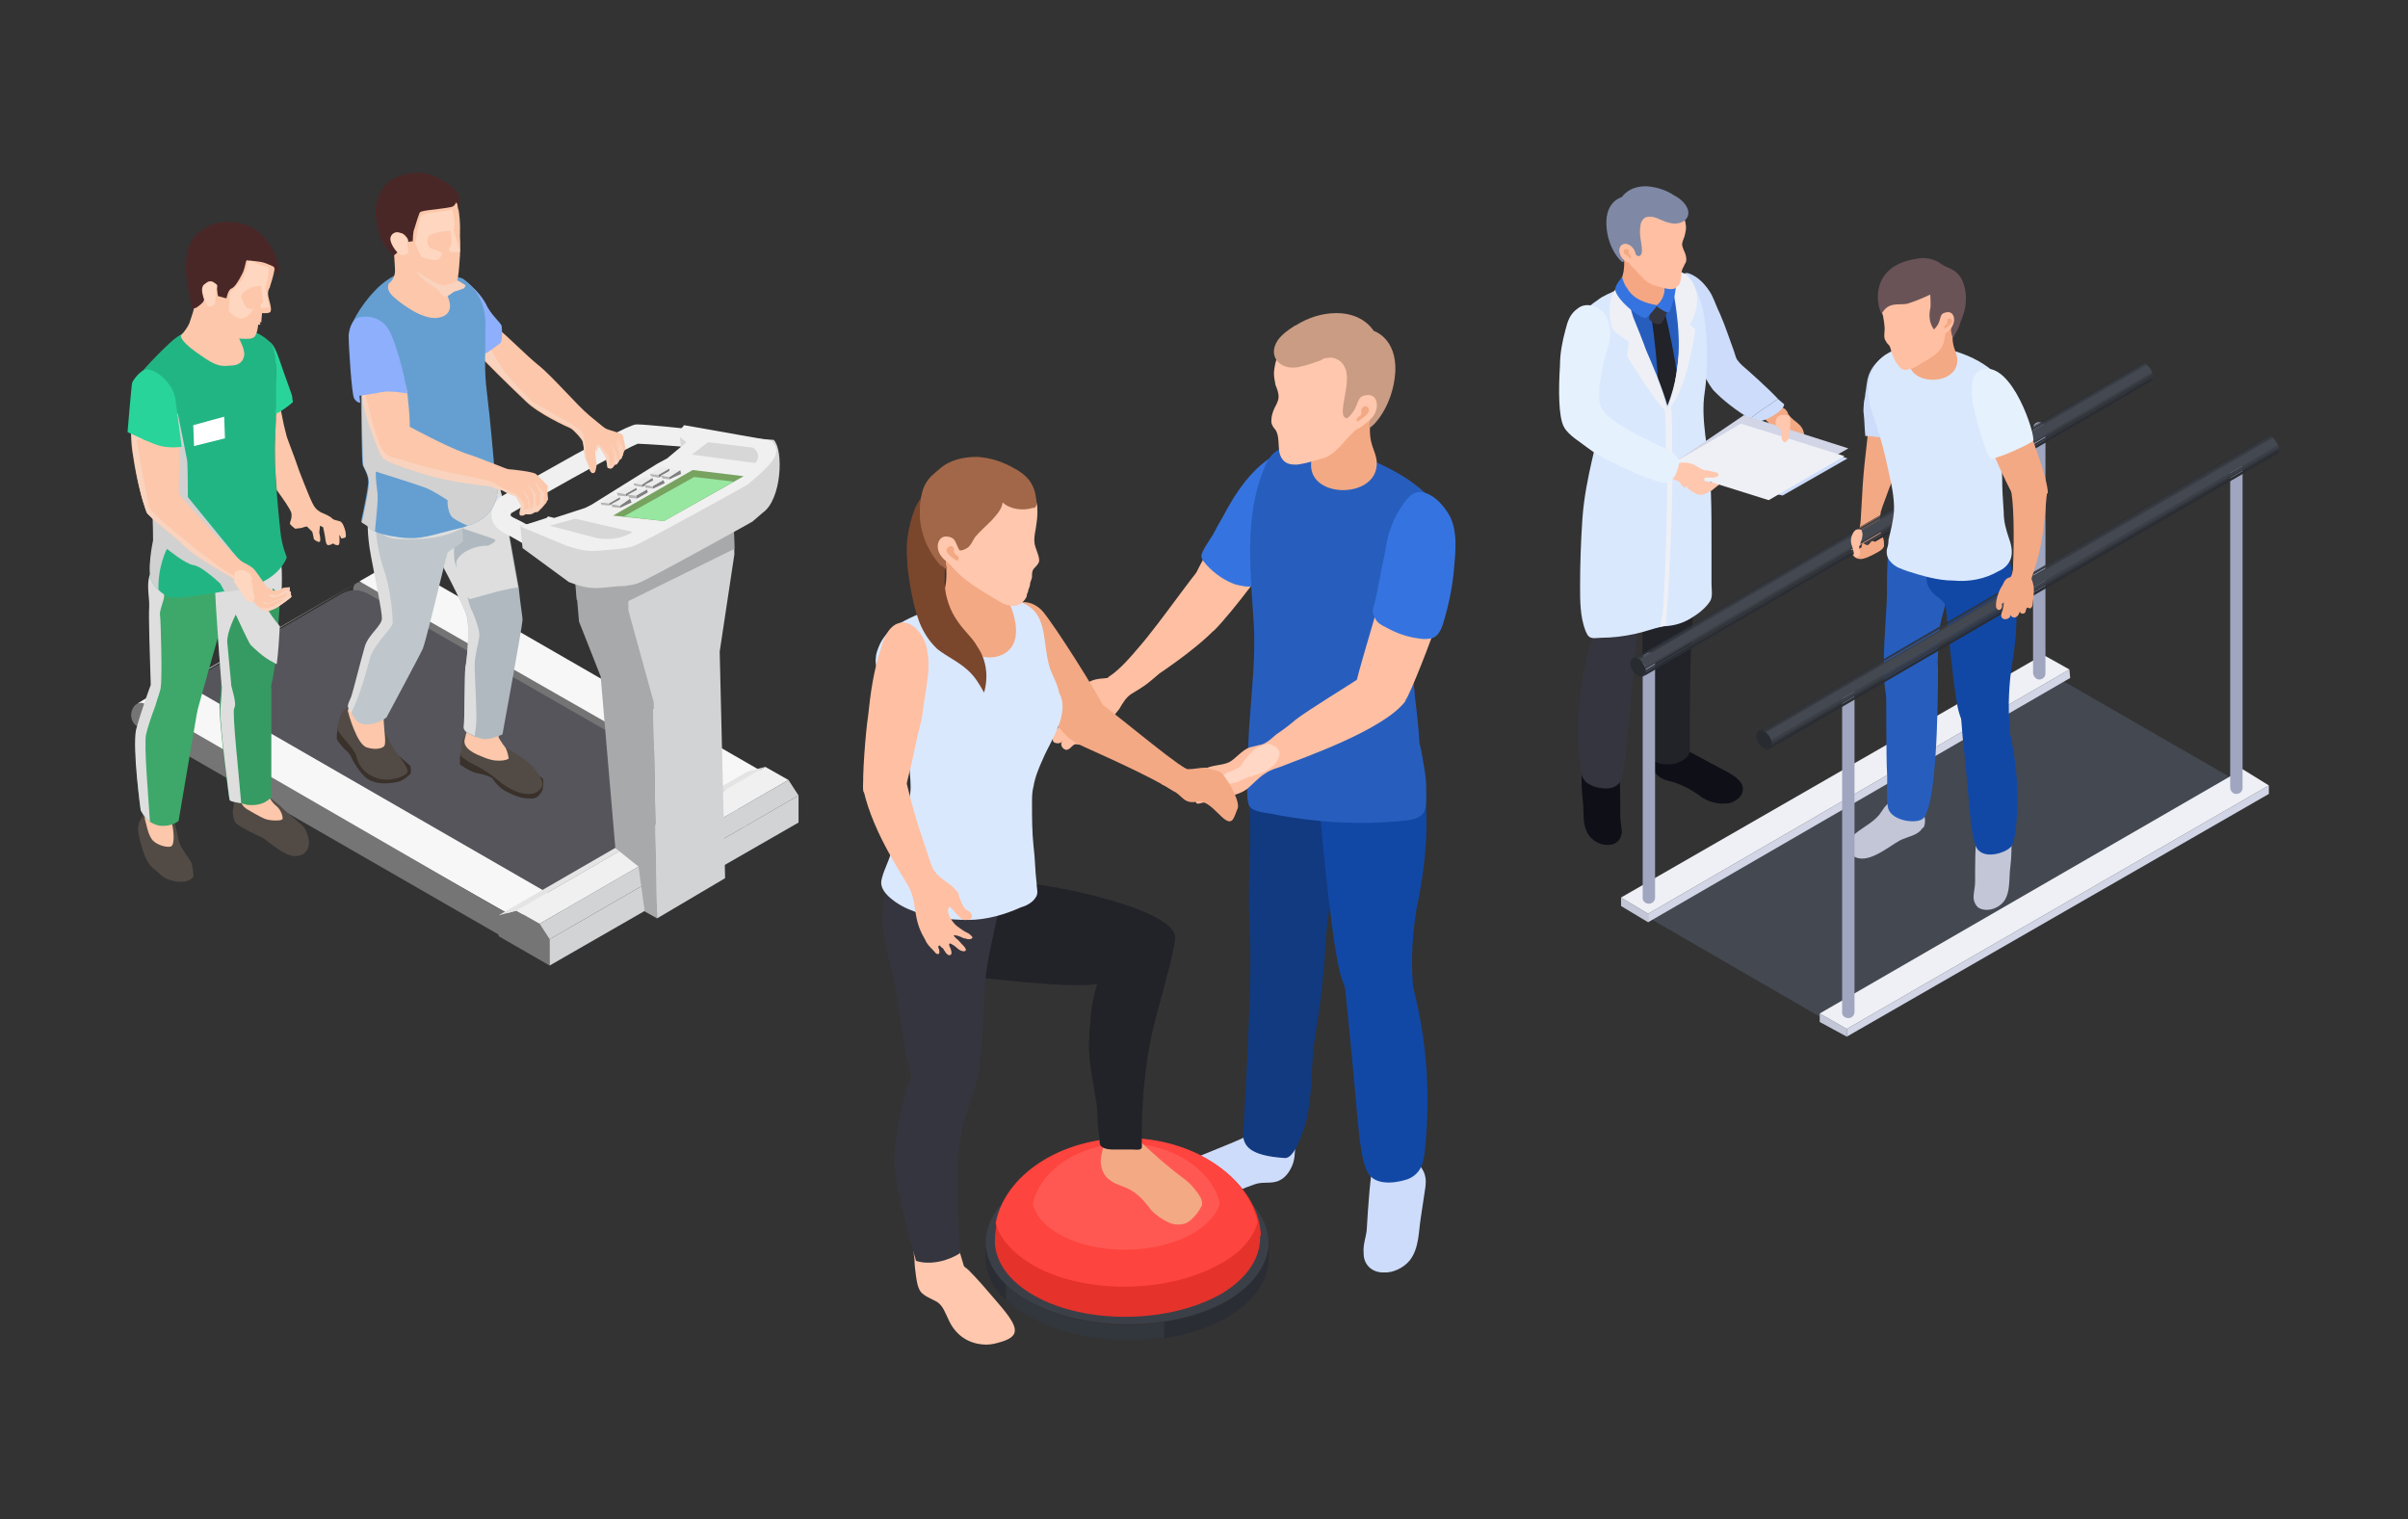 <?xml version="1.0" encoding="utf-8"?>
<svg xmlns="http://www.w3.org/2000/svg" xmlns:xlink="http://www.w3.org/1999/xlink" version="1.1" id="Layer_1" x="0px" y="0px" viewBox="0 0 311.5 196.5" style="enable-background:new 0 0 311.5 196.5;">
<rect x="0" y="0" width="311.5" height="196.5" fill="#333333" stroke="none"/>
<style type="text/css">
	.st0{display:none;}
	.st1{display:inline;fill:#A7F7FF;}
	.st2{display:inline;fill:#3A45BD;}
	.st3{fill:#CDDCFB;}
	.st4{fill:#071113;}
	.st5{fill:#0F0F18;}
	.st6{fill:#272E67;}
	.st7{fill:#222229;}
	.st8{fill:#35353F;}
	.st9{fill:#F3A984;}
	.st10{fill:#275EBE;}
	.st11{fill:#DAE8FD;}
	.st12{fill:#EFF0F5;}
	.st13{fill:#F5A783;}
	.st14{fill:#3574E0;}
	.st15{fill:#FFBFA2;}
	.st16{fill:#7F89A6;}
	.st17{fill:#FFC7AD;}
	.st18{fill:#D1D5E6;}
	.st19{fill:#E6F1FE;}
	.st20{fill:#434851;}
	.st21{enable-background:new    ;}
	.st22{fill:#C2C6D7;}
	.st23{fill:#A0A6C0;}
	.st24{clip-path:url(#SVGID_00000181785822817461533950000010346610192717695387_);enable-background:new    ;}
	.st25{fill:#3B3F47;}
	.st26{fill:#32363D;}
	.st27{fill:#2A2D33;}
	.st28{clip-path:url(#SVGID_00000141443719597774140640000012605770304228425135_);enable-background:new    ;}
	.st29{fill:#282B30;}
	.st30{fill:#1248A5;}
	.st31{fill:#695357;}
	.st32{clip-path:url(#SVGID_00000094584364742245671220000005884286750974112169_);enable-background:new    ;}
	.st33{clip-path:url(#SVGID_00000163766634497658273110000017435168899396226464_);enable-background:new    ;}
	.st34{fill:url(#SVGID_00000115516137021430455360000007464208993605668014_);}
	.st35{fill:#FCAD3D;}
	.st36{fill:url(#SVGID_00000157290993523679388290000003520084381176820620_);}
	.st37{fill:#747474;}
	.st38{fill:#56555C;}
	.st39{fill:#606060;}
	.st40{fill:#7D7D7D;}
	.st41{fill:#424242;}
	.st42{fill:#F7F7F7;}
	.st43{fill:#757575;}
	.st44{fill:#F0F0F0;}
	.st45{fill:url(#SVGID_00000140709757833052978270000009239817823767260313_);}
	.st46{fill:#D2D3D5;}
	.st47{fill:#39312A;}
	.st48{fill:#524B45;}
	.st49{fill:#FCC7AA;}
	.st50{fill:#B0B9BF;}
	.st51{fill:#DEDEDE;}
	.st52{fill:#BFC7CC;}
	.st53{fill:#FAD3BE;}
	.st54{fill:#8DAFFC;}
	.st55{fill:#659FD1;}
	.st56{fill:#D1D1D1;}
	.st57{fill:#4A2727;}
	.st58{fill:#FFD6BF;}
	.st59{fill:url(#SVGID_00000044898892708553491180000001694941370195142556_);}
	.st60{fill:#A8A9AB;}
	.st61{fill:url(#SVGID_00000179614529328056927690000011065228627924981693_);}
	.st62{fill:#D7D7D7;}
	.st63{fill:#77A260;}
	.st64{fill:#97E7A1;}
	.st65{fill:#808080;}
	.st66{fill:#B5B5B5;}
	.st67{fill:url(#SVGID_00000162321882679930047150000003945277527634900617_);}
	.st68{fill:url(#SVGID_00000142174481147553012650000003674896742352837016_);}
	.st69{fill:url(#SVGID_00000078755198116154693050000006093704949438655890_);}
	.st70{fill:url(#SVGID_00000116193268114217539810000010475952499735845048_);}
	.st71{fill:url(#SVGID_00000103260261830971597430000002821099859883412635_);}
	.st72{fill:url(#SVGID_00000029747235447829429630000018017880663850937221_);}
	.st73{fill:url(#SVGID_00000044156002181364548160000014458880941509319810_);}
	.st74{fill:url(#SVGID_00000073697296644287261430000008175780953969410220_);}
	.st75{fill:#369B62;}
	.st76{fill:#3DA869;}
	.st77{fill:#22B584;}
	.st78{fill:#FFFFFF;}
	.st79{fill:#28D49A;}
	.st80{fill:#113A81;}
	.st81{fill:#C99C83;}
	.st82{clip-path:url(#SVGID_00000090986378654184221230000004243151589772608941_);enable-background:new    ;}
	.st83{fill:#3B4048;}
	.st84{fill:#E5322B;}
	.st85{fill:#FE443E;}
	.st86{fill:#FF5852;}
	.st87{fill:#7A472D;}
	.st88{fill:#A26749;}
	.st89{fill:#FFD7C4;}
</style>
<g class="st0">
	<path class="st1" d="M94.8,63.2c0,0-100.2,15.7-66.3,28.7c27.8,10.6,86.8,26.4,56.4,38.7C54.5,142.9,2,156.2,54.5,177.8&#xA;		c66.5,27.4,373.5,9.4,307.1-29c-58-33.5-72.6-34.8-68.2-44.8c11.1-25,62.4-30.7,23.1-42.5C229.9,35.4,94.8,63.2,94.8,63.2z"/>
	<path class="st2" d="M81.6,61.5c0,0-97.9,15.4-64.8,28c27.1,10.3,84.8,25.8,55.1,37.8s-81,25-29.7,46.1&#xA;		c64.9,26.7,364.8,9.1,300-28.3c-56.6-32.7-71-34-66.6-43.8c10.8-24.4,60.9-30,22.5-41.5C213.6,34.3,81.6,61.5,81.6,61.5z"/>
</g>
<g>
	<g>
		<g>
			<g>
				<g>
					<path class="st3" d="M221.6,50.4c-1.2-1.4-3.6-6.8-5-9.5c-0.3-0.7,0.1-1.2,0-2.1c-0.1-0.8,0.1-1.6,0.5-2.5&#xA;						c0.2-0.4,0.4-0.8,0.8-0.9c0.3-0.2,0.7,0,1.1,0.2c1,0.5,1.9,1.6,2.4,2.5c0.4,0.8,0.7,1.7,1.1,2.5c0.7,1.6,1.2,3.2,1.8,4.8&#xA;						c0.4,1.2,0.7,2.3,0.8,3.5c0.1,1.1-0.7,1.8-1.8,1.6C222.5,50.5,222.3,51.2,221.6,50.4z"/>
				</g>
				<g>
					<g>
						<g>
							<path class="st4" d="M220.2,69.8c-0.7,3.9-0.6,15.4-4.4,14.2c-1.2-0.3-3.2-2.5-3.3-5.2c-0.1-1.4,0.1-3.4,0.1-4.8&#xA;								c-0.1-2.9-2.5-12.4,3.5-14c0.9-0.2,2.3-2,3-1.3c0.2,0.2,0.7,0.7,0.9,2.1c0.2,0.7,0.2,2,0.3,3&#xA;								C220.6,65.6,220.6,67.7,220.2,69.8z"/>
							<path class="st5" d="M209.4,98.6c0.2,2.3,0.2,4.7,0.2,7c0,0.7,0.2,1.4,0.2,2.1c-0.1,0.5-0.2,0.9-0.6,1.2&#xA;								c-0.3,0.3-0.8,0.4-1.3,0.4c-1,0-1.9-0.6-2.4-1.3c-0.8-1.2-0.6-2.6-0.7-3.9c-0.1-1-0.2-1.9-0.2-2.9c-0.1-1.2,0.4-1.7,1.2-2.5&#xA;								c0.7-0.6,1.3-1.6,2.1-2c0.4-0.2,0.9,0,1.2,0.2c0.3,0.3,0.5,0.7,0.6,1.2L209.4,98.6z"/>
							<path class="st5" d="M215.7,96c0.7,0.1,1.5,0.6,2.1,0.9c1.6,0.7,3,1.6,4.6,2.4c1.1,0.6,3.5,1.6,3,3.2c-0.2,0.7-1,1.2-1.7,1.4&#xA;								c-1.6,0.2-2.9-0.2-4-1.1c-1.2-0.8-2.5-1.5-3.9-1.8c-1.2-0.3-2-1-2.1-2.3C213.5,97.3,214.2,95.8,215.7,96z"/>
							<path class="st6" d="M219.9,68.7c-0.5,3.9,0,15.4-3.9,14.5c-1.2-0.3-3.3-2.5-3.5-5.1c-0.1-1.4,0-3.5-0.1-4.8&#xA;								c-0.2-3-3-12.3,3-14.1c0.9-0.2,2.3-2.1,3-1.4c0.2,0.2,0.7,0.7,1,2.1c0.2,0.7,0.3,2,0.5,3C220.2,64.5,220.2,66.5,219.9,68.7z"/>
							<path class="st7" d="M218.6,97.1c-0.3,2.1-4.8,2.5-5.3,0.4c-0.7-3.2-0.5-6.4-0.7-9.7c-0.2-4.2-0.2-7.2,0.1-9.2&#xA;								c0.1-0.8,1.1,0.1,1.6-0.6c1.1-1.6,5.1-0.7,4.9,0.2C218.5,81.6,218.6,97,218.6,97.1z"/>
							<path class="st8" d="M211.9,80.1c0,0.9-0.1,1.8-0.2,2.7c-0.2,1.4-0.2,2.9-0.4,4.3c-0.8,8.1-1,12.2-1.6,13.8&#xA;								c-0.6,1.4-2.5,1.2-3.6,0.8c-0.5-0.2-1-0.5-1.3-1c-0.2-0.5-0.3-1-0.4-1.6c-0.6-5.2-0.2-10.3,1.2-15.3c0.3-1.2,0.7-2.4,1.4-3.4&#xA;								C207.1,80.2,211.9,80.1,211.9,80.1z"/>
							<path class="st9" d="M206.5,55.2L206.5,55.2c0.1,0.8,0.2,1.6,0.2,2.5C206.7,56.9,206.7,56,206.5,55.2z"/>
							<path class="st9" d="M206.8,57.7c0,0.5,0,1,0,1.6l0,0C206.8,58.7,206.8,58.2,206.8,57.7z"/>
							<path class="st10" d="M208.5,37.9c1.6-0.7,3.5-1.6,5.3-2.1c4-1.2,4.6,0.2,5.8,3.5c1.1,3,0.7,8,0.2,11.2&#xA;								c-0.2,1.7-0.4,3.5-0.5,5.1c-0.1,1.5,0.1,2.9,0.3,4.4c-3.2,2.3-7.6,2-11.3,1.2L208.5,37.9L208.5,37.9z"/>
							<g>
								<path class="st7" d="M214.1,60c0.5,0.4,1.1,0.9,1.6,1.4c0.7-1.2,1.5-0.9,2.1-2.1c0-6.7-1-13.2-2.6-19.6&#xA;									c-0.6,0.4-0.9,0.7-1.6,1.1C214.5,47,215,53.4,214.1,60z"/>
							</g>
							<path class="st11" d="M213.7,80.5c0,0.3,0.2,0.5,0.3,0.5c0.2,0.1,0.5,0,0.7,0c0.1,0,0.1,0,0.2,0c0.2,0,0.4,0,0.6,0&#xA;								c1.2-0.1,2.2-0.4,3.2-1c1-0.6,1.9-1.3,2.5-2.2c0.4-0.6,0.2-1.6,0.2-2.3c0-1.9,0-3.8,0-5.7c0-2.8,0-5.7-0.2-8.5&#xA;								c-0.2-3.1-1.2-7-0.7-10.4c0.5-3.2,0.5-9.2-0.6-12.2c-0.9-2.5-1.6-3.8-3.9-3.5c1.2,6.2,2,11.5-0.3,17.3&#xA;								c-0.1,0.2-0.2,0.3-0.2,0.5c0,0.1-0.1,1.6-0.2,3.9c-0.1,1.3-0.2,2.5-0.2,3.9c-0.3,4.4-0.7,8.7-0.9,13.1&#xA;								c-0.2,1.8-0.2,3.6-0.4,5.4C213.8,79.8,213.7,80.2,213.7,80.5z"/>
							<path class="st11" d="M203.7,43.7c0,0,2.5,8,3,11.7l0,0c0.2,1.2-1.6,6.1-2,11.7c-0.2,3-0.3,5.8-0.3,8.8c0,1.8,0,3.9,0.7,5.7&#xA;								c0.1,0.2,0.2,0.5,0.4,0.7c0.4,0.4,1.1,0.2,1.6,0.2c1.5,0,3-0.2,4.4-0.5c1-0.2,2.4-0.7,3.3-0.9c0.5-0.2,0.3-0.2,0.4-0.7&#xA;								c0-0.4-0.2-0.7-0.2-1.1c0.1-3.8,0.3-9.7,0.6-12c0-0.2,0-0.3,0.1-0.4c0-0.2,0.6-9.4,0.2-13.9c-0.1-0.2-0.1-0.3-0.2-0.5&#xA;								c-1.6-5.4-4.2-9.9-6.3-15.1c-1.1,0.5-2.1,0.9-2.7,1.4C204.3,40.4,203.6,41.9,203.7,43.7z"/>
							<path class="st12" d="M214.8,81.1c0.1,0,0.6-0.1,0.7-0.2c0-0.2,0.2-3,0.3-4.1c0.2-4,0.4-8.1,0.5-12.2c0-2.1,0.1-4.1,0-6.1&#xA;								c0-1,0-2.1,0-3c0-1,0-2.1-0.2-3c0,0-0.1,0.2-0.1,0.2l-0.2,0.4l-0.5-0.9c0.1,1.2,0.2,2.7,0.2,3.9c0,0.3,0,0.7,0,1&#xA;								c0,0.8,0.1,1.6,0.1,2.4c0.1,2.6,0.1,5.3,0,8c0,1.4-0.1,2.7-0.1,4.1c-0.1,2.1-0.2,4-0.3,6.1c0,0.6-0.1,1.2-0.1,1.8&#xA;								C214.9,79.8,214.8,81.1,214.8,81.1z"/>
							<path class="st12" d="M217.9,35.4c-1.4-0.8-1.5-0.1-1.5,0.7c0.2,1.6,1.1,7.2,0.8,9.5c-0.5,4.6-0.8,5.4-1.6,7.5&#xA;								c2.6-2,3.7-10.5,3.7-10.5l-0.7-0.6C220.5,38.7,219.1,36.1,217.9,35.4z"/>
							<path class="st12" d="M209.4,36.9c1.2-1.2,0.2,0.4,0.7,0.4c0.3,0,0.7,2.4,1.2,3.8c0.6,1.5,1.2,2.9,1.7,4.4&#xA;								c1,2.5,2.1,5,2.6,7.7c-1.3-0.8-5.1-7.1-5.1-7.1l0.2-1.9c-0.6-0.4-1.5-1-2-1.5C208.2,41.9,207.7,38.5,209.4,36.9z"/>
							<path class="st8" d="M215.9,39.6L215.9,39.6c0,0.2-0.1,0.5-0.2,0.7c-0.2,0.4-0.3,0.7-0.5,1.1c-0.1,0.2-0.2,0.4-0.5,0.5&#xA;								c-0.2,0.1-0.5,0-0.7-0.1c-0.2-0.2-0.7-0.3-0.7-0.7c0.1-0.2,0.2-0.6,0.2-0.8c0.2-0.5,0.4-1.2,0.9-1.5c0.6-0.3,0.9,0.2,1.2,0.6&#xA;								C215.8,39.6,215.8,39.6,215.9,39.6z"/>
							<path class="st13" d="M209.4,37.4c-0.1,3.3,6.1,3.4,6,0.2c-0.2-4.3-0.4-4.8-2.4-5.4c-0.6-0.2-1.2-0.3-1.7-0.3&#xA;								c-2.1,0-1.3,1.1-1.2,1.8C210.2,36,209.4,36.3,209.4,37.4z"/>
							<path class="st13" d="M210.4,36.6c1.7-1.2,3.2,0.7,4.9,0.9c0,0.1,0,0.1,0,0.2c0.1,3-5.5,3-5.9,0.2&#xA;								C209.6,37.3,210,36.9,210.4,36.6z"/>
							<path class="st14" d="M214.3,39.5c0.1,0.3,0.6,0.5,0.9,0.7c0.2,0.1,0.3,0.2,0.6,0.2c0.2,0,0.2-0.2,0.3-0.4&#xA;								c0.4-1.1,0.7-2.2,0.7-3.4c0-0.3-0.1-0.7-0.3-1c-0.2-0.2-0.7-0.2-1-0.2c-0.3,0.2-0.4,0.8-0.3,1.2&#xA;								C215.6,37.6,215.1,38.9,214.3,39.5z"/>
							<path class="st14" d="M214.4,39.5c0,0-0.6,0.8-1.2,1.4c-0.2,0.2-0.3,0.3-0.5,0.2c-1.1-0.3-3.3-2.2-3.7-3.4&#xA;								c-0.2-0.4,0.2-1,0.4-1.3c0.1-0.1,0.4-0.5,0.4-0.6c0.1,0.1,0.2,0.9,0.7,1.5C211.3,38.7,212.8,39.2,214.4,39.5z"/>
						</g>
					</g>
				</g>
				<g>
					<path class="st15" d="M217.4,27.2c0.4,0.7,0.7,1.5,0.7,2.3c0,0.3-0.1,0.7-0.2,1.1c-0.1,0.3-0.3,0.7-0.3,1&#xA;						c0,0.4,0.3,0.9,0.4,1.2c0.1,0.3,0.2,0.7,0.1,1.1c-0.1,0.2-0.2,0.3-0.3,0.6c-0.6,0.8,0,2.1-1,2.7c-0.2,0.2-0.5,0.2-0.8,0.2&#xA;						s-1.9-0.4-2.5-0.7c-0.7-0.3-1.3-1.1-1.8-1.6c-0.4-0.4-1-1-1.2-1.5c-0.1-0.2,0.1-0.2-0.1-0.2c-0.1-0.1-0.2-0.7-0.3-0.7&#xA;						c-0.2,0-0.3-0.2-0.4-0.2c-0.2-0.2-0.3,0.4-0.4,0.2c-0.3-1.1-0.7-2.1-0.7-3.2c0-1,0-1.9,0.7-2.7c0.5-0.7,1.2-1.1,1.9-1.4&#xA;						c1.2-0.4,2.5-0.5,3.6-0.1C215.9,25.4,216.9,26.2,217.4,27.2z"/>
					<path class="st16" d="M207.8,29c-0.1-3,2-3.5,2-3.5s0.9-1.5,3.3-1.4c1.2,0.1,2.5,0.5,3.5,1.2c0.1,0,0.1,0.1,0.2,0.1&#xA;						c0.5,0.3,1,0.7,1.3,1.2c0.9,1.4-0.3,2.5-1.8,2.3c-0.7-0.1-1.3-0.4-2-0.7c-0.5-0.2-1-0.2-1.4-0.1c-0.4,0.2-0.7,0.7-0.7,1.2&#xA;						c-0.2,1.1,0.2,2.1,0.2,3.1c0,0.2,0,0.3-0.1,0.5c-0.2,0.4-0.6,0.2-0.8-0.1c-0.2-0.2-0.2-0.3-0.4-0.5c-0.2-0.2-0.3-0.3-0.5-0.3&#xA;						c-0.3-0.1-0.6,0.2-0.7,0.5c-0.1,0.2,0,0.6,0.1,0.8c0,0.1,0.2,0.6-0.1,0.6C209.7,33.9,207.9,32.1,207.8,29z"/>
					<path class="st15" d="M209.8,33.3c0.4,0.6,1.1,0.8,1.5,0.5c0.4-0.2,0.4-1,0-1.6c-0.4-0.6-1.1-0.8-1.5-0.5&#xA;						C209.4,32,209.4,32.7,209.8,33.3z"/>
					<path class="st15" d="M209.8,33.3c0.4,0.6,1.1,0.8,1.5,0.5c0.4-0.2,0.4-1,0-1.6c-0.4-0.6-1.1-0.8-1.5-0.5&#xA;						C209.4,32,209.4,32.7,209.8,33.3z"/>
					<path class="st9" d="M210.1,32.3c-0.1,0.2-0.1,0.3,0,0.5c0.2,0.2,0.4,0.2,0.6,0.4c0,0.1,0,0.2,0.1,0.2c0.1,0,0.2-0.1,0.2-0.2&#xA;						c0-0.1-0.1-0.2-0.1-0.2c-0.1-0.1-0.2-0.2-0.2-0.2s0-0.2,0-0.3C210.8,32.3,210.4,32.1,210.1,32.3z"/>
				</g>
				<g>
					<g>
						<path class="st3" d="M225.4,47.3c-1-0.9-1.4-2.1-1.4-2.1s-1.4-0.5-1.6-0.1c-0.3,0.6-1.7,4.1-0.8,5.3c1,1.2,3.4,3,4.7,3.7&#xA;							c0.1,0,0.1,0.1,0.1,0.1c0.9-0.9,2.4-1.7,3.6-2.6C228.7,50.2,226,47.8,225.4,47.3z"/>
					</g>
					<g>
						<path class="st9" d="M232,54.3c0.5,0.4,1.1,0.8,1.3,1.5c0.2,0.7,0.2,1.4-0.3,1.9c-0.5,0.5-1.3,0.6-1.8,0.1&#xA;							c-0.2-0.3-0.3-0.7-0.5-1.2c-0.2-0.5-0.6-1-1-1.2c-0.2-0.2-0.5-0.2-0.7-0.5c-0.2-0.2-0.9-0.8-0.9-1.1c0-0.7,1-1.3,1.6-1.4&#xA;							c0.2,0,0.9,0.3,1.2,0.5c0.2,0.2,0.3,0.3,0.4,0.6C231.4,53.8,231.7,54,232,54.3z"/>
						<path class="st3" d="M230,51.6c-1.2,0.9-2.7,1.7-3.6,2.6c0.2,0.2,0.2,0.2,0.7,0.3c0.8,0.3,3.7-1.3,3.7-2.2&#xA;							C230.6,52.1,230.3,51.9,230,51.6z"/>
						<path class="st17" d="M221.7,62.1c0.2-0.1,0.3-0.2,0.5-0.1c0.1,0.1,0.2,0.2,0.2,0.2c0.1,0.1,0.1,0.2,0.1,0.3&#xA;							c-0.1,0.2-0.2,0.3-0.4,0.4c-0.2,0.2-0.4,0.3-0.6,0.5c-0.4,0.2-0.8,0.5-1.3,0.6s-0.9-0.2-1.3-0.4c-0.2-0.2-0.5-0.3-0.7-0.6&#xA;							c0.7-0.5,1.6-0.7,2.7-0.7c0.2,0,0.2,0.2,0.4,0.1C221.4,62.4,221.6,62.2,221.7,62.1L221.7,62.1z"/>
						<g id="signature_1_">
							<g>
								<polygon class="st18" points="239.1,58 228,64.4 217.2,59.4 225.6,53.7"/>
								<polygon class="st3" points="239,59.3 230.6,64.1 215.8,60.7 225.6,55"/>
								<polygon class="st12" points="238.6,59 228.8,64.7 215.4,60.5 225.2,54.8"/>
							</g>
						</g>
						<path class="st17" d="M231.6,54.6c0,0.7-0.1,1.3-0.2,2c0,0.2-0.1,0.2-0.2,0.4c-0.1,0.1-0.2,0.2-0.3,0.2&#xA;							c-0.2,0-0.2-0.1-0.3-0.2c-0.2-0.2-0.1-0.6-0.1-0.8c0-0.2,0-0.6-0.2-0.7c-0.1-0.1-0.2-0.2-0.3-0.2c-0.4-0.2-0.4-0.9-0.1-1.3&#xA;							c0.2-0.3,0.8-0.4,1.2-0.3C231.6,53.6,231.6,54.2,231.6,54.6z"/>
						<path class="st17" d="M215.1,60.8c0.1-0.2,0.5-0.4,0.7-0.5c1.1-0.4,2.2-0.7,3.3-0.2c0.4,0.2,0.8,0.5,1.3,0.7&#xA;							c0.2,0.1,0.5,0,0.7,0.1c0.2,0.1,0.5,0.1,0.8,0.2c0.2,0,0.4,0.1,0.4,0.3c0,0.2-0.2,0.3-0.3,0.3c-0.4,0.2-0.9,0-1.4,0.1&#xA;							c-0.2,0.1-0.2,0.4,0,0.5l0.2,0.2c-1.1-0.1-2.1,0.1-2.9,0.6c-0.2-0.2-0.2-0.2-0.4-0.4c-0.2-0.2-0.2-0.4-0.5-0.5&#xA;							c-0.2-0.1-0.3-0.1-0.5-0.2c-0.4-0.2-0.8-0.2-1.2-0.5C215.3,61.3,215.1,61.1,215.1,60.8z"/>
						<path class="st19" d="M215.6,58.1c-1.2-0.5-2.2-1.1-3.3-1.6c-1.2-0.6-2.3-1.2-3.4-2c-0.7-0.5-1.6-1.2-1.9-2.1&#xA;							c-0.4-1.5,0.1-3.9,0.4-5.3c0.4-1.7,1.2-3.3,0.8-5c-0.2-0.7-0.4-1.5-1.1-2c-1-0.7-2.1-0.9-3-0.2c-1,0.7-1.3,1.6-1.6,2.8&#xA;							c-0.4,1.5-0.7,3-0.7,4.6c-0.2,3-0.2,6.6,0.5,7.9c0.3,0.6,0.9,1.1,1.4,1.5c1,0.7,2.1,1.6,3.1,2.2c1.2,0.7,8.1,4.1,9.1,3.5&#xA;							c0.3-0.2,0.6-0.6,0.8-0.9c0.2-0.4,0.4-1,0.5-1.5C217.3,59,216,58.3,215.6,58.1z"/>
					</g>
				</g>
			</g>
		</g>
		<g>
			<polygon class="st20" points="213.6,118.9 235.9,131.8 289.3,101 266.9,88.1"/>
		</g>
		<g>
			<g class="st21">
				<g>
					<polygon class="st22" points="209.7,116.1 209.7,117.2 213.2,119.3 213.2,118.2"/>
				</g>
				<g>
					<polygon class="st18" points="213.2,118.2 213.2,119.3 267.8,87.7 267.7,86.6"/>
				</g>
				<g>
					<polygon class="st12" points="209.7,116.1 213.2,118.2 267.7,86.6 264.3,84.7"/>
				</g>
			</g>
		</g>
		<path class="st23" d="M213.3,116.9c0.4,0,0.8-0.3,0.8-0.8V85.2c0-0.4-0.3-0.8-0.8-0.8c-0.4,0-0.8,0.3-0.8,0.8v31&#xA;			C212.5,116.6,212.9,116.9,213.3,116.9z"/>
		<path class="st9" d="M243.2,67c-0.1,0.8,0,1.7,0.2,2.3c0.2,0.2,0.3,0.5,0.3,0.8c0.1,0.4-0.2,0.7-0.5,1.1c-0.3,0.2-0.7,0.4-1,0.6&#xA;			c-0.4,0.2-0.8,0.4-1.3,0.5c-0.7,0.1-1.3-0.3-1.4-1c0-0.4-0.1-0.9,0.1-1.4c0.1-0.4,0.5-0.5,0.7-0.9c0.5-1,0.4-2.3,0.5-3.4&#xA;			c0.1-1.9,0.2-3.7,0.4-5.6c0.1-0.9,0.2-1.8,0.3-2.7c0.1-0.7,0.1-1.5,0.2-2.2c0.1-0.8,1.9,0,2.7,0.3c2,0.7,2.1,2.4,2.1,2.4&#xA;			c-0.6,1.9-1.5,3.7-2.2,5.6c-0.3,0.9-0.7,1.8-1,2.8C243.3,66.4,243.2,66.8,243.2,67z"/>
		<path class="st23" d="M263.8,87.9c0.4,0,0.8-0.3,0.8-0.8V55.4c0-0.4-0.3-0.8-0.8-0.8c-0.4,0-0.8,0.3-0.8,0.8v31.6&#xA;			C263,87.5,263.4,87.9,263.8,87.9z"/>
		<g>
			<g class="st21">
				<g class="st21">
					<g>
						<defs>
							<path id="SVGID_1_" d="M277,47l-65.7,38.2c0.2-0.1,0.4-0.1,0.7,0.1L277.7,47C277.4,46.9,277.2,46.9,277,47z"/>
						</defs>
						<clipPath id="SVGID_00000067215320644802436870000008092163730054699172_">
							<use xlink:href="#SVGID_1_" style="overflow:visible;"/>
						</clipPath>
						<g style="clip-path:url(#SVGID_00000067215320644802436870000008092163730054699172_);enable-background:new    ;">
							<path class="st25" d="M211.9,85.2L277.7,47l-0.1-0.1L211.9,85.2C211.9,85.2,211.9,85.2,211.9,85.2L211.9,85.2z"/>
							<path class="st26" d="M211.9,85.2L277.6,47c-0.1,0-0.2-0.1-0.2-0.1l-65.7,38.2C211.6,85.1,211.8,85.1,211.9,85.2L211.9,85.2z"/>
							<path class="st27" d="M211.6,85.1l65.7-38.2c-0.1,0-0.2,0-0.3,0.1l-65.7,38.2C211.4,85.1,211.4,85.1,211.6,85.1L211.6,85.1z"/>
						</g>
					</g>
				</g>
				<g class="st21">
					<g>
						<defs>
							<path id="SVGID_00000008850394329164174150000016188094673068885410_" d="M212.6,87.5l65.7-38.2c0.2-0.1,0.2-0.3,0.2-0.6&#xA;								c0-0.6-0.4-1.3-1-1.6l-65.7,38.2c0.5,0.3,1,1.1,1,1.6C212.8,87.1,212.8,87.4,212.6,87.5z"/>
						</defs>
						<clipPath id="SVGID_00000163074378180294495030000014366660942556374703_">
							<use xlink:href="#SVGID_00000008850394329164174150000016188094673068885410_" style="overflow:visible;"/>
						</clipPath>
						<g style="clip-path:url(#SVGID_00000163074378180294495030000014366660942556374703_);enable-background:new    ;">
							<path class="st27" d="M212.6,87.5l65.7-38.2c0.2-0.1,0.2-0.2,0.2-0.5L212.8,87C212.8,87.2,212.8,87.4,212.6,87.5L212.6,87.5z"/>
							<path class="st26" d="M212.8,87l65.7-38.2v-0.1c0-0.1,0-0.2,0-0.2l-65.7,38.2C212.8,86.7,212.8,86.8,212.8,87&#xA;								C212.8,86.9,212.8,86.9,212.8,87L212.8,87z"/>
							<path class="st25" d="M212.8,86.6l65.7-38.2c0-0.1-0.1-0.2-0.1-0.3l-65.7,38.2C212.8,86.4,212.8,86.5,212.8,86.6L212.8,86.6z"/>
							<path class="st20" d="M212.8,86.3l65.7-38.2c-0.2-0.4-0.4-0.7-0.7-1l-65.7,38.2C212.4,85.6,212.7,85.9,212.8,86.3L212.8,86.3&#xA;								z"/>
							<path class="st25" d="M212.1,85.3l65.7-38.2c-0.1,0-0.1-0.1-0.2-0.1l-65.7,38.2C212,85.2,212,85.2,212.1,85.3L212.1,85.3z"/>
						</g>
					</g>
				</g>
				<g>
					<path class="st29" d="M211.9,85.2c-0.5-0.3-1-0.1-1,0.6c0,0.6,0.4,1.3,1,1.6c0.5,0.3,1,0.1,1-0.6&#xA;						C212.9,86.2,212.4,85.5,211.9,85.2z"/>
				</g>
			</g>
		</g>
		<g>
			<path class="st3" d="M245.4,45.8c-0.5-0.1-1.2-0.1-1.6,0.2c-2.5,1.8-2.2,3.5-2.5,4.9c0,0.5-0.2,0.9-0.2,1.4c0,0.4-0.1,0.8,0,1.3&#xA;				c0.1,0.9,0.1,1.9,0.2,2.8c0.4,0,0.7,0,1.2,0.1c0.9,0.1,1.7,0.2,2.6,0.2c0.4,0,0.9,0.1,1.3,0.1c0.2,0,0.5,0.1,0.7-0.1&#xA;				C247.7,56.4,250.1,46.6,245.4,45.8z"/>
			<path class="st22" d="M248.9,106.9c0,0.1-0.1,0.2-0.2,0.2c-0.6,1-1.9,1.1-2.9,1.6c-1.5,0.8-4.3,3.3-6.1,2c-0.5-0.4-1-1.2-0.7-1.8&#xA;				c0.1-0.2,0.3-0.5,0.6-0.7c1.1-1.1,2.5-1.6,3.5-2.8c0.2-0.3,0.5-0.7,0.7-1c0.5-0.6,1.1-1.1,1.7-1.3c0.7-0.2,1.5-0.2,2.1,0.2&#xA;				c0.4,0.2,0.7,0.7,0.9,1.2C248.9,105.2,249.2,106.1,248.9,106.9z"/>
			<g id="man_2_">
				<g>
					<g>
						<g>
							<path class="st10" d="M244.1,75.7c0.2,4.1-2,17.4,2.1,16.7c1.3-0.2,3.9-1.8,4.3-4.5c0.2-1.5,0.2-5.1,0.4-6.6&#xA;								c0.4-3,4.7-12.9-1.4-15.2c-1.9-0.7-3.1-5.3-5,3.4C244.2,71.4,244.1,73.4,244.1,75.7z"/>
							<path class="st22" d="M255.7,107.4c-0.2,2.2-0.2,4.4-0.2,6.7c0,0.7-0.2,1.3-0.2,2c0,0.4,0.2,0.9,0.5,1.2&#xA;								c0.3,0.3,0.8,0.4,1.2,0.4c0.9,0,1.8-0.5,2.3-1.2c0.7-1.1,0.6-2.5,0.7-3.8c0.1-0.9,0.2-1.8,0.2-2.7c0.1-1.2-0.3-1.6-1.2-2.4&#xA;								c-0.7-0.6-1.2-1.5-2-1.9c-0.3-0.2-0.9,0-1.2,0.2c-0.3,0.2-0.5,0.7-0.5,1.2L255.7,107.4z"/>
							<path class="st30" d="M253.4,89.7c0,0.8,0.1,1.7,0.2,2.5c0.2,1.4,0.2,2.7,0.4,4.1c0.8,7.7,0.9,11.6,1.6,13.2&#xA;								c0.6,1.3,2.3,1.2,3.5,0.7c0.5-0.2,1-0.5,1.2-0.9c0.2-0.4,0.3-1,0.4-1.5c0.6-4.9,0.2-9.8-1.1-14.6c-0.3-1.2-0.7-2.3-1.3-3.2&#xA;								c-0.2-0.3-1.6,2.1-2,1.8c-0.4-0.2,0.5-0.9,0-0.9c-0.8,0.1-1.6,0.5-2.2,1.2L253.4,89.7z"/>
							<path class="st30" d="M259.1,69.8l-0.3-0.4c-1.2,0.7-2.8,0.6-4.3,0.7c-3.2,0.5-3.4,1.1-5.5-0.3c-0.3,2.2,0.2,4.3,0.2,4.8&#xA;								c0,2.5,2.3,2.6,2.5,3.9c0.3,3,0.9,9.1,1.4,12.2c0.2,1.2,0.5,2.4,1.2,3.4c0.7,1.2,2.1,1.7,3.5,1.6c0.3-0.1,0.7-0.2,1-0.4&#xA;								c0.6-0.6,1.2-0.4,1.2-1.3c-0.3-2.4-0.1-5.8,0.3-8.2C261.1,81,261.3,75.7,259.1,69.8z"/>
							<path class="st10" d="M244,88.2c0,0.1,0,10.3,0.1,11.6c0.1,1.5-0.1,3,0.1,4.5c0.2,1.8,3.4,2.3,4.4,1.7&#xA;								c1.9-0.9,2.1-14,2.1-19.4c0-1.5-0.4-0.3-1.6-1.4C247.4,83.9,244.1,86.8,244,88.2z"/>
							<path class="st11" d="M244.1,71c-0.1,0.6,0,1.2,0.5,1.7c0.6,0.7,1.4,0.9,2.2,1.2c1.9,0.6,3.9,1.2,5.9,1.2&#xA;								c2,0.2,4.1-0.2,5.8-1.2c0.7-0.3,1.3-0.8,1.6-1.6c0.3-0.8,0.1-1.8-0.2-2.6c-0.4-1.2-0.7-2.2-0.7-3.5c-0.1-1.4-0.2-2.9-0.2-4.4&#xA;								c-0.1-1.4,0-2.9,0.2-4.3c0.1-1.3,0.5-2.5,0.6-3.8c0.2-2.2-0.2-4.2-2-5.7c-2.9-2.5-7.9-3.8-11.7-3c-1.2,0.2-2.5,0.9-3.3,1.9&#xA;								c-0.8,1-1.1,2.4-1.1,3.7c0,1.6,0.5,2.8,1,4.3c0.6,1.8,1.1,3.7,1.5,5.6c0.4,1.8,0.9,3.8,0.8,5.7c-0.1,1.2-0.4,2.4-0.7,3.6&#xA;								C244.3,70.4,244.2,70.7,244.1,71z"/>
						</g>
					</g>
				</g>
			</g>
			<g>
				<path class="st9" d="M253.2,46.6c0,3.4-6.4,3.3-6.2,0.1c0.2-4.4,0.5-4.9,2.6-5.6c0.6-0.2,1.2-0.3,1.8-0.3c2.2,0,1.3,1.2,1.2,1.9&#xA;					C252.4,45.1,253.2,45.4,253.2,46.6z"/>
				<g>
					<g>
						<path class="st15" d="M243.4,36.9c-0.2,0.3-0.2,0.7-0.3,1c-0.2,1,0.2,2,0.5,3c0.1,0.6,0.2,1.2,0.2,1.7c0,0.5-0.2,1.1,0.2,1.6&#xA;							c0.1,0.2,0.2,0.3,0.4,0.5c0.2,0.3,0.2,0.7,0.4,1.2c0.2,0.5,0.4,0.9,0.7,1.3c0.2,0.2,0.3,0.4,0.5,0.5c0.2,0.2,0.6,0.2,0.8,0.1&#xA;							c0.6-0.1,1.2-0.4,1.6-0.7c0.5-0.3,1.2-0.7,1.6-1c0.5-0.3,0.9-0.7,1.2-1.2c0.3-0.6,0.4-1.3,0.5-2c0.1-0.3,0.2-0.7,0.3-0.9&#xA;							c0-0.2,0-0.2,0.2-0.3c0.1-0.1,0.2-0.2,0.4-0.3c0.2-0.2,0.4,0.3,0.4,0.1c0.2-1.2,0.4-2.3,0.2-3.5c-0.2-1.1-0.2-2-1.1-2.8&#xA;							c-0.6-0.6-1.4-1-2.2-1.2c-1.2-0.3-2.6-0.2-3.8,0.4c-0.4,0.2-0.9,0.4-1.2,0.8c-0.2,0.2-0.3,0.5-0.6,0.7&#xA;							c-0.2,0.2-0.4,0.2-0.7,0.5C243.7,36.6,243.6,36.8,243.4,36.9z"/>
						<path class="st31" d="M249.7,38.1c0,0,0.1,1.6,0,1.8c-0.2,0.9-0.1,1.9,0.4,2.6c0.1,0.2,0.2,0.3,0.5,0.3c0.2,0,0.3-0.2,0.4-0.4&#xA;							c0.1-0.2,0.1-0.4,0.1-0.6c0.2-0.6,1.1-1,1.3-0.2c0.1,0.2,0.1,0.6,0,0.9c-0.1,0.4,0.2,1,0.2,1.4c0.2-0.6,0.6-1.1,0.8-1.6&#xA;							c0.2-0.7,0.5-1.3,0.7-2c0.3-1.2,0.3-2.5-0.1-3.6c-0.2-0.7-0.7-1.4-1.4-1.8c-0.5-0.3-1-0.4-1.4-0.7c-0.9-0.7-2.2-1-3.4-0.7&#xA;							c-5.7,0.9-5.2,5.6-4.4,7.1c0.9-1.6,2.1-1.1,3.3-1.3C248.3,38.8,249.7,38.1,249.7,38.1z"/>
					</g>
					<path class="st15" d="M251.8,40.4c0.9-0.2,1.3,0.9,0.7,1.9c-0.2,0.2-0.4,0.6-0.7,0.7c-1.5,1.6-2.1,0.2-1.6-0.4&#xA;						C251.4,41.4,250.6,40.6,251.8,40.4z"/>
				</g>
				<path class="st9" d="M251.9,42.3c0.1-0.1,1.1-0.7,0.4-1.1c-0.2-0.1-0.4,0.1-0.4,0.2c0,0.1,0,0.2,0,0.3c0,0.1,0,0.1-0.1,0.2&#xA;					c-0.1,0.2-0.4,0.3-0.3,0.5C251.5,42.6,251.8,42.4,251.9,42.3z"/>
			</g>
			<path class="st9" d="M243,70c-0.1,0.1-0.2,0.2-0.3,0.2s-0.2-0.2-0.4-0.2c-0.3-0.1-0.5,0.6-0.8,0.5c-0.2,0-0.3-0.2-0.5-0.2&#xA;				c-0.2,0.1-0.1,0.3-0.2,0.5s-0.4,0.1-0.6,0.2c-0.2,0.1-0.2,0.4-0.1,0.6c0.1,0.2,0.3,0.2,0.5,0.3c0.5,0.1,1,0.1,1.5-0.1&#xA;				c0.5-0.2,0.9-0.4,1.3-0.7c0.2-0.2,0.4-0.4,0.3-0.7C243.6,70,243.2,69.8,243,70z"/>
			<path class="st15" d="M240.6,68.5c-0.2-0.1-0.6,0-0.7,0.2c-0.2,0.2-0.2,0.3-0.3,0.5c-0.2,0.4-0.2,0.9-0.1,1.2&#xA;				c0,0.1,0.1,0.2,0.1,0.3c0,0.1,0.1,0.2,0.1,0.3c0,0.2,0.1,0.3,0.1,0.5c0,0.2,0,0.2,0.1,0.4c0.1,0.1,0.2,0.2,0.2,0.2&#xA;				c0.1,0,0.2,0,0.4-0.2c0.2-0.2,0.1-0.7,0-0.9c0-0.1,0-0.2,0-0.3c0.1-0.2,0.2-0.4,0.2-0.6c0.1-0.2,0.2-0.4,0.2-0.7l0,0l0,0&#xA;				c0.1-0.3,0-0.7-0.2-1C240.8,68.6,240.7,68.5,240.6,68.5z"/>
		</g>
		<g>
			<g class="st21">
				<g>
					<polygon class="st22" points="235.4,131.1 235.4,132.2 238.9,134.1 238.9,133.1"/>
				</g>
				<g>
					<polygon class="st18" points="238.9,133.1 238.9,134.1 293.5,102.7 293.5,101.6"/>
				</g>
				<g>
					<polygon class="st12" points="235.4,131.1 238.9,133.1 293.5,101.6 290.1,99.5"/>
				</g>
			</g>
		</g>
		<path class="st23" d="M239.1,131.7c0.4,0,0.8-0.3,0.8-0.8V89.6c0-0.4-0.3-0.8-0.8-0.8c-0.5,0-0.8,0.3-0.8,0.8v41.2&#xA;			C238.2,131.3,238.6,131.7,239.1,131.7z"/>
		<path class="st23" d="M289.3,102.7c0.4,0,0.8-0.3,0.8-0.8V60.6c0-0.4-0.3-0.8-0.8-0.8s-0.8,0.3-0.8,0.8v41.2&#xA;			C288.5,102.3,288.8,102.7,289.3,102.7z"/>
		<g>
			<g class="st21">
				<g class="st21">
					<g>
						<defs>
							<path id="SVGID_00000132774467659523432180000015344014934048307889_" d="M293.3,56.4l-65.7,38.2c0.2-0.1,0.4-0.1,0.7,0.1&#xA;								l65.7-38.2C293.7,56.3,293.4,56.2,293.3,56.4z"/>
						</defs>
						<clipPath id="SVGID_00000132077237619844679600000013796610792662723255_">
							<use xlink:href="#SVGID_00000132774467659523432180000015344014934048307889_" style="overflow:visible;"/>
						</clipPath>
						<g style="clip-path:url(#SVGID_00000132077237619844679600000013796610792662723255_);enable-background:new    ;">
							<path class="st25" d="M228.2,94.6l65.7-38.2l-0.1-0.1L228.2,94.6C228.1,94.6,228.2,94.6,228.2,94.6L228.2,94.6z"/>
							<path class="st26" d="M228.1,94.6l65.7-38.2c-0.1,0-0.2-0.1-0.2-0.1l-65.7,38.2C228,94.5,228,94.5,228.1,94.6L228.1,94.6z"/>
							<path class="st27" d="M227.9,94.5l65.7-38.2c-0.1,0-0.2,0-0.3,0.1l-65.7,38.2C227.6,94.5,227.7,94.5,227.9,94.5L227.9,94.5z"/>
						</g>
					</g>
				</g>
				<g class="st21">
					<g>
						<defs>
							<path id="SVGID_00000000201516021293000550000010644287364693286836_" d="M228.9,96.9l65.7-38.2c0.2-0.1,0.2-0.3,0.2-0.6&#xA;								c0-0.6-0.4-1.3-1-1.6l-65.7,38.2c0.5,0.3,1,1.1,1,1.6C229.2,96.6,229,96.8,228.9,96.9z"/>
						</defs>
						<clipPath id="SVGID_00000055668912971120282580000006666042163154906293_">
							<use xlink:href="#SVGID_00000000201516021293000550000010644287364693286836_" style="overflow:visible;"/>
						</clipPath>
						<g style="clip-path:url(#SVGID_00000055668912971120282580000006666042163154906293_);enable-background:new    ;">
							<path class="st27" d="M228.9,96.9l65.7-38.2c0.2-0.1,0.2-0.2,0.2-0.5l-65.7,38.2C229.1,96.6,229,96.8,228.9,96.9L228.9,96.9z"/>
							<path class="st26" d="M229.2,96.3l65.7-38.2v-0.1c0-0.1,0-0.2,0-0.2L229.2,96C229.2,96.1,229.2,96.2,229.2,96.3&#xA;								C229.2,96.3,229.2,96.3,229.2,96.3L229.2,96.3z"/>
							<path class="st25" d="M229.1,96.1l65.7-38.2c0-0.1-0.1-0.2-0.1-0.3L229,95.8C229.1,95.8,229.1,95.9,229.1,96.1L229.1,96.1z"/>
							<path class="st20" d="M229,95.8l65.7-38.2c-0.2-0.4-0.4-0.7-0.7-1l-65.7,38.2C228.7,94.9,228.9,95.4,229,95.8L229,95.8z"/>
							<path class="st25" d="M228.4,94.8l65.7-38.2c-0.1,0-0.1-0.1-0.2-0.1l-65.7,38.2C228.3,94.7,228.3,94.7,228.4,94.8L228.4,94.8&#xA;								z"/>
						</g>
					</g>
				</g>
				<g>
					<path class="st29" d="M228.2,94.6c-0.5-0.3-1-0.1-1,0.6c0,0.6,0.4,1.3,1,1.6c0.5,0.3,1,0.1,1-0.6&#xA;						C229.2,95.7,228.8,94.9,228.2,94.6z"/>
				</g>
			</g>
		</g>
		<g>
			<path class="st9" d="M260.7,64.6c-1.5-2.7-3.2-6.6-4.4-9.9l4.4-4c0.3,0.7,0.5,1.5,0.7,2.1c1,2.5,3.6,9.3,3.5,11&#xA;				c0,0-0.4,0.1-0.8,1.2c-0.2,0.5-0.7-0.2-1.1,0C262.3,65.1,261,65.2,260.7,64.6z"/>
			<path class="st19" d="M256.4,47.8c-2.5,0.8-0.8,5.9-0.7,6.5c0.2,0.8,1.4,4.8,1.8,5c0.2,0.2,0.9-0.2,1.6-0.4&#xA;				c0.4-0.1,3.8-1.6,3.9-1.9C263.4,56.5,260.3,46.6,256.4,47.8z"/>
			<path class="st9" d="M259.4,75.3c-0.7,0.6-1.2,2.1-1.2,3c0,0.2,0,0.3,0.1,0.4c0.1,0.2,0.2,0.2,0.3,0.2c0.2,0,0.2-0.1,0.3-0.2&#xA;				c0.1-0.2,0.1-0.2,0.1-0.4c0,0,0-0.1-0.1-0.1c0.4-0.4,0.8-0.8,1.2-1.2L259.4,75.3z"/>
			<g>
				<path class="st9" d="M263.8,71.4c-0.2,1-1,3.5-1.2,4c-0.2,0.4-0.7,0.8-1.2,0.7c-0.4-0.1-1,0.6-1.2,0.2c-0.1-0.3,0.1-1.4,0.2-2.6&#xA;					c0.1-2.5,0.2-7.5-0.2-10c-0.1-1-0.1-1.5,0.8-1.9c2-0.9,4,0.4,3.8,2C264.6,65.1,264.6,67.8,263.8,71.4z"/>
				<g>
					<path class="st9" d="M260.5,72.7c0-0.2,1.2,1.3,1.5,1.3c0.2,0,0.5,0.2,0.6,0.4c0.3,0.7,0.5,1.2,0.5,1.9c0,0.7-0.1,1.5-0.2,2.1&#xA;						c-0.1,0.2-0.2,0.3-0.3,0.3c-0.1,0-0.2-0.1-0.3-0.1c-0.2,0-0.2,0.3-0.3,0.6c-0.2,0.3-0.7,0.2-0.7-0.1c-0.1,0.2-0.2,0.6-0.5,0.7&#xA;						c-0.2,0.2-0.7,0-0.7-0.3c0,0.3-0.3,0.6-0.7,0.6s-0.6-0.3-0.5-0.7c0-0.2,0.2-0.4,0.2-0.7c0.3-0.8-0.2-1.7-0.1-2.6&#xA;						c0.1-0.6,0.3-1.2,0.9-1.4C260.3,74.8,260.5,73.4,260.5,72.7z"/>
				</g>
			</g>
		</g>
	</g>
	<g>
		<g>
			<g>
				
					<linearGradient id="SVGID_00000147188856012379342210000016132296439662274193_" gradientUnits="userSpaceOnUse" x1="-281.79" y1="131.779" x2="-255.449" y2="131.779" gradientTransform="matrix(-1 0 0 -1 -208.756 216)">
					<stop offset="0.114" style="stop-color:#FBDA6E"/>
					<stop offset="0.435" style="stop-color:#FBDA6E"/>
				</linearGradient>
				<polygon style="fill:url(#SVGID_00000147188856012379342210000016132296439662274193_);" points="73,92.6 48.1,75 46.7,76 &#xA;					71.4,93.5"/>
				<polygon class="st35" points="71.5,95.1 46.5,77.5 46.7,76 71.4,93.5"/>
				
					<linearGradient id="SVGID_00000180329597081471231010000010322220574404895933_" gradientUnits="userSpaceOnUse" x1="190.492" y1="1231.138" x2="189.758" y2="1232.384" gradientTransform="matrix(0.5 -0.866 0.866 0.5 -1089.502 -357.393)">
					<stop offset="5.098040e-02" style="stop-color:#C27E08"/>
					<stop offset="0.498" style="stop-color:#C27A08"/>
				</linearGradient>
				<polygon style="fill:url(#SVGID_00000180329597081471231010000010322220574404895933_);" points="73,94.2 71.5,95.1 71.4,93.5 &#xA;					73,92.6"/>
			</g>
			<g>
				<path class="st37" d="M45.7,76.1v4.4l51.2,27l-2.3-4.8L47,75.4C46.5,75.1,45.7,75.5,45.7,76.1z"/>
				<path class="st38" d="M44.2,76.8c1.1-0.6,2.3-0.6,3.4,0l43.7,25.1c2.1,1.2,3.4,1.9,3.4,4.3c0,0,0.2,1.1-1.6,2.2l-21.6,12.5&#xA;					l0.7-4L23.2,88.9L44.2,76.8z"/>
				<path class="st39" d="M91.2,105.6c0.4,0.6,0.7,1.2,0.7,2.2c0,0,0.2,1.1-1.6,2.2L71.3,121l0.7-4l-0.2-0.2L91.2,105.6z"/>
				<path class="st40" d="M89.6,104.2c0.7,0.4,1.2,0.8,1.6,1.4l-19.5,11.3l-2-1.2L89.6,104.2z"/>
				<polygon class="st41" points="99.1,100.1 101.5,104.9 96.9,107.5 94.6,102.7"/>
				<polygon class="st41" points="71.8,116 74.1,120.7 69.3,123.5 66.8,118.8"/>
			</g>
			<path class="st42" d="M51.2,72.5l47.9,27.6l-4.5,2.6L46.5,75.2L23.8,88.4L71.7,116l-4.9,2.8L17.8,91l4.4-2.7&#xA;				c0.5-0.3,1.2-0.3,1.6,0l0,0l22.7-13.1l0,0L51.2,72.5z"/>
			<g>
				<path class="st43" d="M17.5,91.2L17.5,91.2c-0.8,0.8-0.7,2.2,0.3,2.8l51.4,29.6l-2.5-4.8L18.8,91.1&#xA;					C18.4,90.8,17.9,90.9,17.5,91.2z"/>
			</g>
			<g>
				<polygon class="st43" points="64.5,118.4 64.5,121.1 71.1,124.9 71.1,121.5 69.8,119.5 66.8,117.8"/>
				<polygon class="st44" points="99,99.2 66.8,117.8 69.8,119.5 102,100.9"/>
				
					<linearGradient id="SVGID_00000152247919471033396200000006027185337394846877_" gradientUnits="userSpaceOnUse" x1="757.659" y1="106.758" x2="757.153" y2="107.618" gradientTransform="matrix(1 0 0 -1 -675.622 216)">
					<stop offset="0.114" style="stop-color:#E4E4E4"/>
					<stop offset="0.435" style="stop-color:#E4E4E4"/>
				</linearGradient>
				<polygon style="fill:url(#SVGID_00000152247919471033396200000006027185337394846877_);" points="96.7,99.8 64.5,118.4 &#xA;					66.8,117.8 99,99.2"/>
				<polygon class="st46" points="102,100.9 69.8,119.5 71.1,121.5 103.3,102.9"/>
				<polygon class="st46" points="103.3,106.4 71.1,124.9 71.1,121.5 103.3,102.9"/>
			</g>
		</g>
		<g>
			<path class="st47" d="M59.9,96.9c0,0-0.4,0.7-0.4,1c0,0.3,0,1,0,1s1.3,0.9,2.1,1.1c0.8,0.1,2,0.5,2.1,0.7c0.1,0.1,0.7,1.2,2,1.8&#xA;				c1.4,0.7,2.1,0.8,3.1,0.8c1,0,1.4-1.2,1.4-1.2s0.2-1,0-1.4c-0.2-0.4-2.5-1-2.5-1L59.9,96.9z"/>
			<path class="st47" d="M44.2,93.5c0,0-0.4,0.2-0.5,0.7c-0.1,0.6-0.2,1.2-0.1,1.5c0.2,0.3,0.9,1.2,1.2,1.4s0.7,0.9,0.7,1&#xA;				c0.1,0.1,1,2.1,2.3,2.8c1.3,0.7,3,0.4,3.8,0.2c0.7-0.2,1.4-0.9,1.5-1c0.1-0.2,0.1-0.9-0.1-1.1c-0.2-0.2-1.5-1.3-1.5-1.3&#xA;				L44.2,93.5z"/>
			<path class="st48" d="M60.7,94.8l-0.9,0.8l-0.2,2.2c0,0,0.5,0.5,1.9,1.2c1.5,0.7,3,2,3.5,2.4c0.6,0.4,2.1,1.4,3.5,1.3&#xA;				c1.2,0,1.6-0.9,1.7-1.2c0-0.3-0.2-1-1.1-2.1c-0.9-1.2-3.7-2.7-3.7-2.7s-1.2-1.3-1.4-1.5C63.8,94.9,60.7,94.8,60.7,94.8z"/>
			<path class="st49" d="M60.5,94.1c0,0-0.3,1.2-0.4,1.6c-0.1,0.5,0.1,1.2,1.6,1.9c1.6,0.7,2.1,0.8,2.9,0.8c0.7,0,1.2-0.2,1.2-0.3&#xA;				s-0.2-1.2-0.5-1.5c-0.2-0.2-0.8-1.2-0.8-1.2l0.1-2.2L60.5,94.1z"/>
			<path class="st50" d="M67.6,80.2C67.5,81.4,65,95,65,95s-1.5,0.7-2.4,0.6c-0.3,0-0.7-0.2-1.2-0.3c-0.7-0.3-1.5-0.7-1.4-1.2&#xA;				c0.1-0.8,0.1-6.9,0.2-7.7c0.2-0.8,0.6-5.2,0.2-6.6c-0.2-1-1.9-4.3-3-6.3l0,0c-0.5-1.1-0.9-1.8-0.9-1.8c-0.6-0.9-1.1-1.6-1.3-2.5&#xA;				c-0.3-0.9-0.5-1.7-0.5-2.5c0-1.2,0.4-2.1,1.1-2.8c0.5-0.6,1.2-1.2,1.8-1.5c2.2-1.3,5.1-1.6,5.8-1.2c0.4,0.2,0.7,0.7,1,1.3&#xA;				c0.7,1.7,0.9,4.4,1.2,5.3c0.2,0.8,0.9,4.9,1.5,8.2C67.3,78.1,67.6,79.8,67.6,80.2z"/>
			<path class="st51" d="M61.6,93.5c0,0.3-0.1,1-0.2,1.7c-0.7-0.3-1.5-0.7-1.4-1.2c0.1-0.8,0.1-6.9,0.2-7.7c0.2-0.8,0.6-5.2,0.2-6.6&#xA;				c-0.4-1.4-3.9-8.1-3.9-8.1c-1.3-1.9-1.9-3.5-1.8-4.8c0.2-0.1,0.3-0.2,0.5-0.2c2.5-1.1,3.7,3.2,3.7,3.2s-0.5,2.4,0.2,3.6&#xA;				c0.7,1.2,1.7,5.3,1.9,5.5c0.1,0.1,1.1,2.5,1,3.4c-0.1,0.9-0.6,2.5-0.6,3.8C61.4,87.2,61.7,92.3,61.6,93.5z"/>
			<path class="st48" d="M45.8,91.5L45.4,91c0,0-1.2,1.2-1.2,1.2s-0.7,1.5-0.5,2.2c0.2,0.7,2.2,2.5,2.4,3.4c0.2,0.9,0.7,2.1,2.5,2.8&#xA;				c1.7,0.7,3.9-0.2,4.1-0.7c0.2-0.6-1.4-2.5-1.4-2.5s-1.2-1.8-1.5-2.9c-0.2-1.1-1.1-2.2-1.1-2.2L45.8,91.5z"/>
			<path class="st49" d="M45.6,91.2c0,0-0.7,0.4-0.6,0.8s1.2,4.4,2.5,4.7c1.3,0.4,2.1,0,2.2-0.2c0.2-0.2,0.1-1.2,0.1-1.2&#xA;				s-0.2-2.3-0.2-2.6c0-0.4-0.2-1.5-0.3-1.6C48.9,90.9,45.6,91.2,45.6,91.2z"/>
			<path class="st52" d="M59.9,70c0,0.2-1.9,1.3-2,1.5c0,0-0.2,0.7-0.5,1.9c-0.8,3.3-2.4,9.8-2.7,10.5c-0.4,0.9-4.7,8.9-4.7,8.9&#xA;				s-1.2,1-2.8,0.9c-1-0.1-1.3-0.7-1.7-1.4c-0.2-0.4-0.4-0.8-0.4-0.9c0-0.2,0-0.3,0.4-1.2c0.3-0.8,1.3-4.9,1.8-6.6&#xA;				c0.5-1.6,2.3-2.7,2.2-3.7c0-0.8-0.8-4.8-1.4-7.9c-0.3-1.8-0.4-3.2-0.4-4.1c0-0.6,0-0.9,0-0.9c0.1-0.3,0.3-0.7,0.5-0.9&#xA;				c0.4-0.5,0.9-0.9,1.5-1.3c2.3-1.6,5.8-2.5,7.9-2.5c0.8,0,1.5,0.2,1.6,0.7c0,0.1,0.1,0.2,0.1,0.3c0.4,1.3,0.5,3.6,0.5,5.2&#xA;				C59.9,69.4,59.9,70,59.9,70z"/>
			<path class="st51" d="M67,76l-0.8,0.1l-1.8,0.4l-3.6,1c0,0-0.7-0.4-0.9-0.7c-0.3-0.3-0.9-4-0.9-4s0.1-0.9,1.5-1.6&#xA;				c1.4-0.7,2.5-0.6,2.6-0.6c0,0,1.3-0.6,0.9-0.8c-0.3-0.2-3.2-1.1-4-1.4c-0.2-0.1-0.2-0.1-0.2-0.1s-1.9,1.1-4.2,1.3&#xA;				c-1.8,0.2-4,0.2-5,0c-1-0.2-2-1.2-2.8-1.8c0-0.6,0-0.9,0-0.9c0.1-0.3,0.3-0.7,0.5-0.9c0.4-0.5,0.9-0.9,1.5-1.3&#xA;				c1.1-0.2,3.5-0.5,6.1-1c1.2-0.2,2.4-0.4,3.5-0.6c1.8-0.3,3.6-0.6,5-0.7c0.7,1.7,0.9,4.4,1.2,5.3C65.7,68.7,66.4,72.8,67,76z"/>
			<path class="st51" d="M50.8,80.6c0,0.6-2.3,2.6-2.9,4.4c-0.4,1.4-1.1,4.4-2.5,7.3c-0.2-0.4-0.4-0.8-0.4-0.9c0-0.2,0-0.3,0.4-1.2&#xA;				c0.3-0.8,1.3-4.9,1.8-6.6c0.5-1.6,2.3-2.7,2.2-3.7c0-0.8-0.8-4.8-1.4-7.9s-0.4-5-0.4-5c0.1-0.3,0.3-0.7,0.5-0.9&#xA;				c0.3,0.8,0.5,1.4,0.5,1.4s-0.1,2.5,0.9,5.7C50.7,76.5,50.8,80.2,50.8,80.6z"/>
		</g>
		<g>
			<path class="st44" d="M70.3,72l-0.7-0.5c0,0-2.3-1.5-4.3-2.5c-1.2-0.6-1.6-1.4-1.7-2c-0.2-1.3,0.7-2.3,0.9-2.5l0.2-0.2&#xA;				c16.3-9.4,17.3-9.4,17.7-9.4c1.2,0,6.9,0.6,7.6,0.7l3.3,0.3L70.3,72z M66,66.7c0.1,0,0.2,0.1,0.3,0.2c1.5,0.7,3,1.6,3.9,2.1&#xA;				l7.5-2.1l11.7-9c-1.6-0.2-6.3-0.5-6.9-0.5c-1.3,0.5-9.4,4.9-16.4,9C66.1,66.6,66,66.7,66,66.7z"/>
		</g>
		<g>
			<path class="st49" d="M80.9,57.9c0,0.1-0.2,0.6-0.2,0.6s-0.1,0.2-0.1,0.3c-0.1,0.2-0.2,0.4-0.2,0.5c-0.1,0.1-0.2,0.1-0.2,0.1&#xA;				s-0.3,0.6-0.5,0.7c-0.2,0-0.2,0-0.2,0s-0.2,0.5-0.5,0.5c-0.3,0-0.4-0.1-0.4-0.1s-0.2-1.3-0.3-1.5c-0.2-0.2-0.7-1.2-0.8-1.2&#xA;				S77,58.1,77,58.3c0,0.1,0,0.2,0,0.3l0.1,0.9c0,0.2,0,0.3,0.1,0.5c0,0-0.1,0.8-0.2,1c-0.1,0.2-0.2,0.2-0.4,0.2c0,0-0.1,0-0.1-0.1&#xA;				c-0.2-0.1-0.2-0.3-0.3-0.6c-0.1-0.4-0.5-1.2-0.5-1.3c-0.1-0.2-0.2-1.6-0.3-2s-1.2-1.6-1.6-1.8c-0.5-0.2-4.2-1.9-5.8-3.5&#xA;				c-1.6-1.5-6-5.8-6.2-6.2c0-0.1,0-0.2,0-0.3c0.1-1.1,0.9-4.3,2.5-3c1.8,1.5,3.6,3.4,5.3,4.8c1.8,1.4,5.1,5.3,6.7,6.6&#xA;				c1.6,1.3,1.9,1.6,2.2,1.7c0.2,0.1,1.7,0.5,2,0.7C80.6,56.3,80.9,57.8,80.9,57.9z"/>
			<path class="st53" d="M76.5,60.8L76.5,60.8c-0.2,0-0.2-0.2-0.3-0.5c-0.1-0.4-0.5-1.2-0.5-1.3c-0.1-0.2-0.2-1.6-0.3-2&#xA;				c-0.1-0.3-1.2-1.6-1.6-1.8c-0.5-0.2-4.2-1.9-5.8-3.5c-1.6-1.5-6-5.8-6.2-6.2c0-0.1,0-0.2,0-0.3c0.3-0.2,0.8-0.3,1.6-0.2&#xA;				c0,0,0.9,1.6,1.6,2.7c0.7,1.1,3.5,3.9,3.8,4.2c0.3,0.2,2.9,1.7,3.8,2.2c0.9,0.5,2.5,1.5,2.7,1.7c0.2,0.2,0.4,1.6,0.4,1.9&#xA;				c0,0.2,0.1,1.1,0.2,1.6C76,59.8,76.5,60.5,76.5,60.8z"/>
			<path class="st54" d="M64.9,42.2c0,0,0.2,1.9-0.2,2.2c-0.3,0.2-2.1,1.7-3,1.8c-1,0.1-3.9-5.9-3.9-6c0-0.1,0.8-4.4,1.6-4.2&#xA;				c0.8,0.2,2.5,1.6,3.4,3.2C63.5,40.8,64.8,41.7,64.9,42.2z"/>
			<path class="st55" d="M64.4,63.3c-0.1,0.7-0.2,3.6-3.9,4.7c-0.2,0.1-0.3,0.1-0.5,0.2c-4.3,1-5.4,1.7-8.4,1.3&#xA;				C50,69.3,49,69,48.4,68.7c-0.5-0.2-0.7-0.5-0.8-0.6c-0.2-0.2-0.9-0.6-0.9-0.6s0.8-3.6,0.9-4.8c0.2-1.2-0.6-2.2-0.7-2.6&#xA;				c-0.1-0.3-0.2-6.7-0.2-10.3c-0.1-1.2-0.1-2.1-0.2-2.5c-0.2-1.2-1-5.3-1-5.3s0.8-2.1,3-4.4c2.1-2.3,5.3-3.1,5.3-3.1s5.9,1.5,6,1.5&#xA;				c0.1,0.1,3,1.7,3,5.9c0,4.2-0.2,5.8,0.2,9c0.4,3.1,0.9,9,0.9,9C64,60.3,64.4,62.4,64.4,63.3C64.4,63.2,64.4,63.3,64.4,63.3z"/>
			<path class="st49" d="M58,38.6c0,0,1,2.1-1.3,2.5c-2.3,0.4-5.6-2.5-5.9-2.8c-0.3-0.3-0.6-0.7-0.6-1.1c0-0.4,0.1-0.6,0.2-0.6&#xA;				c0.1-0.1,0.7-0.6,0.7-1.6c0,0-0.1-3-0.4-4.1c-0.3-1.1,0.5-3.1,1.4-3.4c1-0.2,3.3,0.2,4,0.9c0.7,0.7,1.3,7.7,1.4,8.1&#xA;				C57.5,36.8,58,38.4,58,38.6z"/>
			<path class="st53" d="M53.4,34.1c0,0,0.4,1,0.9,1.6c0.5,0.6,1.9,1.5,2.1,1.6c0.2,0.1,0.9,1.1,1.2,1.1c0.3,0,1-0.6,1.2-0.7&#xA;				c0.2,0,1.2-0.4,1.2-0.4s0.3-0.3,0.2-0.4c-0.2-0.2-1.5-0.9-1.6-0.9c-0.2-0.1-2.5-1.1-2.5-1.1L53.4,34.1z"/>
			<path class="st56" d="M64.4,63.3c-0.1,0.7-0.2,3.6-3.9,4.7c-0.7-0.3-1.5-0.7-1.9-1c-0.8-0.7-0.7-2.3-0.7-2.3s-1.7-1.1-2.6-1.5&#xA;				c-0.9-0.4-6.7-2.2-6.7-2.2s0,1.2,0.2,2.5c0.2,1-0.2,3.9-0.3,5.3c-0.5-0.2-0.7-0.5-0.8-0.6c-0.2-0.2-0.9-0.6-0.9-0.6&#xA;				s0.8-3.6,0.9-4.8c0.2-1.2-0.6-2.2-0.7-2.6c-0.1-0.3-0.2-6.7-0.2-10.3c0.4-0.1,0.7-0.2,0.7-0.2l2.1,6.3l1.9,2.4&#xA;				c0,0,8.3,1.7,12.2,4.2C64,62.8,64.2,63.1,64.4,63.3C64.4,63.2,64.4,63.3,64.4,63.3z"/>
			<path class="st49" d="M70.9,64.6c0,0.1-0.2,0.2-0.2,0.4c-0.2,0.2-0.4,0.5-0.5,0.6c-0.2,0.2-0.2,0.2-0.2,0.2s-0.3,0.3-0.4,0.4&#xA;				s-0.3,0-0.3,0s-0.4,0.3-0.6,0.3c-0.2,0.1-0.4,0-0.4,0h-0.3c0,0-0.2,0.2-0.4,0.2c-0.2,0-0.2-0.2-0.2-0.4c0-0.1,0.2-0.9,0.2-0.9&#xA;				s-0.7-1.1-0.7-1.2c-0.1,0-1.2-0.4-1.6-0.7c-0.5-0.2-1.1-0.3-1.1-0.3l-0.5-0.3c0,0-5.4-0.4-9.7-1.9c-4.4-1.4-4.3-1.7-4.5-2.1&#xA;				c-0.2-0.3-1.6-3.5-2.3-6.5c-0.3-1.5-0.2-3-0.1-4.2c0.2-1.2,0.5-1.9,0.5-2c0.1-0.1,4.7,1.1,5.1,4.7c0.4,3.6,0.3,4.3,0.3,4.3&#xA;				s4.6,2.5,7.1,3.4c2.5,0.8,5.4,2.1,5.7,2.1s3.1,0.3,3.5,0.6c0.3,0.2,1.6,1.6,1.6,1.6C70.7,63.1,70.9,64.5,70.9,64.6z"/>
			<path class="st49" d="M58,25c0,0,1,0.2,1.3,2c0.3,1.8,0.2,3.2,0.2,3.5s0.1,1.2,0,2.6c-0.1,1.4-0.2,3-0.4,3.2s-0.8,0.4-1.6,0.6&#xA;				c-0.7,0.2-4-2-4.4-2.5c-0.3-0.5-1-2.4-1.2-2.9c-0.1-0.5-0.5-2.8-0.2-4.3c0.2-1.5-0.4-2.4,0.7-2.8C53.7,24,58,25,58,25z"/>
			<path class="st57" d="M58.6,26.7c-0.1,0.1-1.5,0.3-2.4,0.4c-0.9,0.1-1.8,0.2-1.9,0.4c-0.1,0.2-0.6,1.7-0.7,2.1&#xA;				c-0.2,0.4-0.2,1.6-0.2,1.6l-0.7,0.1c0,0-0.2-1.1-0.8-1.1s0,2.1-0.2,2.2c-0.1,0.1-0.8,0.7-0.8,0.7s-1.4-1.2-1.9-3.1&#xA;				c-0.5-1.9-0.7-3.2,0.2-5.1c1-1.9,2.5-2.1,2.5-2.1s2.1-0.9,4-0.2c1.9,0.7,3.2,1.8,3.6,2.5s0,2.1,0,2.1s-0.1-1.1-0.3-1&#xA;				C58.9,26.5,58.6,26.7,58.6,26.7z"/>
			<path class="st58" d="M52.8,32.7c0,0-0.3,0.4-0.9,0.3c-0.6-0.2-1.5-1.6-1.4-2.2s0.7-0.9,1.2-0.7c0.5,0.1,1.2,0.7,1.1,1.2&#xA;				C52.5,31.6,53,32.5,52.8,32.7z"/>
			<path class="st58" d="M58.5,27.1c0,0,0.4,1.3,0.3,2c-0.1,0.7-0.1,0.7-0.2,0.7c-0.2,0.1-1.2,0.1-1.7,0.2c-0.7,0.2-1.6,0.3-1.6,1&#xA;				c-0.1,0.6,0.3,1.2,0.7,1.2c0.4,0.1,1.2,0.5,1.2,0.5s-0.1,0.7-0.6,0.9c-0.4,0.2-2.1-0.3-2.1-0.4c-0.1-0.1-0.8-1.7-0.8-1.7l0.3-1.6&#xA;				c0,0,0.4-2,0.5-2c0.1,0,0.8-0.5,1.3-0.4C56.3,27.5,58.1,27.2,58.5,27.1z"/>
			<path class="st58" d="M58.2,29.3c0,0,0.2,1.8,0.2,2c0,0.2-0.1,0.6-0.2,0.7C58,32,58,32.5,58.4,32.6c0.3,0.1,1.2,0.1,1.1-0.2&#xA;				c-0.1-0.3-0.9-2.8-0.9-3S58.2,29.3,58.2,29.3z"/>
			<path class="st53" d="M80.6,58.8c-0.1,0.2-0.2,0.4-0.2,0.5c-0.1,0.1-0.2,0.1-0.2,0.1s-0.3,0.6-0.5,0.7c-0.2,0-0.2,0-0.2,0&#xA;				s-0.2,0.5-0.5,0.5c-0.3,0-0.4-0.1-0.4-0.1s-0.2-1.3-0.3-1.5c-0.2-0.2-0.7-1.2-0.8-1.2s-0.3,0.3-0.3,0.6c0,0.1,0,0.2,0,0.3&#xA;				c0,0-0.2-0.6-0.1-1c0.2-0.4,0.4-0.2,0.4-0.2s1.1,1.2,1.2,1.4s0.2,1.3,0.2,1.3l0.3,0.1c0,0,0.2-0.3,0.2-0.7c0-0.2,0.1-0.8,0.1-0.8&#xA;				l-0.7-1.8c0.1,0.2,1.1,1.9,1,2c0,0.2,0.1,0.7,0.1,0.7s0.2-0.2,0.2-0.3c0.1-0.2,0.1-1.1,0-1.1s-0.5-1.3-0.5-1.5l0.8,1.7L80,58.9&#xA;				l0.2-0.3V58l-0.4-1.5c0.1,0.2,0.7,1.3,0.7,1.4C80.6,58,80.5,58.6,80.6,58.8z"/>
			<path class="st53" d="M70.5,65c-0.2,0.2-0.4,0.5-0.5,0.6c-0.2,0.2-0.2,0.2-0.2,0.2s-0.3,0.3-0.4,0.4s-0.3,0-0.3,0&#xA;				s-0.4,0.3-0.6,0.3c-0.2,0.1-0.4,0-0.4,0h-0.3c0,0-0.2,0.2-0.4,0.2c-0.2,0-0.2-0.2-0.2-0.4c0-0.1,0.2-0.9,0.2-0.9&#xA;				s-0.7-1.1-0.7-1.2c-0.1,0-1.2-0.4-1.6-0.7c-0.5-0.2-1.1-0.3-1.1-0.3l-0.5-0.3c0,0-5.4-0.4-9.7-1.9c-4.4-1.4-4.3-1.7-4.5-2.1&#xA;				c-0.2-0.3-1.6-3.5-2.3-6.5c-0.3-1.5-0.2-3-0.1-4.2c0.2,0.6,0.4,1.4,0.3,2.5c0,0,1.1,4.8,1.9,6.7c0.8,1.9,1.4,1.6,3.3,2.2&#xA;				c1.9,0.7,6,1.6,7.6,1.9s3.4,0.7,3.8,0.9c0.3,0.2,0.8,0.5,1.2,0.7c0.4,0.2,1.6,0.7,1.8,0.8c0.2,0.2,1,1.2,1,1.3s0,0.7,0,0.7&#xA;				l0.6-0.1l-0.1-1.1L67.4,63l1,1.4l0.2,1.5l0.2-0.2l0.2-0.5V64l-0.9-1.6l1.2,1.5v1.6l0.5-0.2l0.1-1.5l-0.8-1.6l1.3,1.6l-0.1,1&#xA;				C70.2,65,70.4,65,70.5,65z"/>
			<path class="st54" d="M52.7,50.9c0,0-2.2-0.4-3.2-0.2c-1,0.2-3,0.5-3,0.5l0.1,0.9c0,0-0.5,0-0.8-0.6c-0.3-0.5-0.7-6.7-0.7-8.1&#xA;				c0.1-1.4,0.8-2.2,1.2-2.3c0.3-0.1,3.2-0.8,4.4,2.4C52.1,47,52.7,50.9,52.7,50.9z"/>
		</g>
		<g>
			<g>
				
					<linearGradient id="SVGID_00000076582934516317356410000017839591355686041984_" gradientUnits="userSpaceOnUse" x1="-303.588" y1="152.374" x2="-304.322" y2="153.619" gradientTransform="matrix(-1 0 0 -1 -208.756 216)">
					<stop offset="0.114" style="stop-color:#707070"/>
					<stop offset="0.435" style="stop-color:#707070"/>
				</linearGradient>
				<polygon style="fill:url(#SVGID_00000076582934516317356410000017839591355686041984_);" points="95.1,62.2 96.7,63.1 &#xA;					95.3,63.9 93.7,63"/>
			</g>
			<g>
				<polygon class="st60" points="73.9,68.7 74.9,80.4 77.7,87.5 79.6,109.7 82.6,112.1 83.4,117.9 85,118.8 84.1,67.3"/>
				<polygon class="st46" points="94.8,61.3 95,71.7 93.1,84.3 93.8,113.6 85,118.8 84.5,90.6 81.3,79 81.1,69.2"/>
				<polygon class="st60" points="95,71 81.2,77.8 74.6,77.6 74.2,72.8 94.9,66.7"/>
				
					<linearGradient id="SVGID_00000018924364420122308520000000800470436110260404_" gradientUnits="userSpaceOnUse" x1="-279.192" y1="145.155" x2="-279.926" y2="146.4" gradientTransform="matrix(-1 0 0 -1 -208.756 216)">
					<stop offset="0.114" style="stop-color:#707070"/>
					<stop offset="0.435" style="stop-color:#707070"/>
				</linearGradient>
				<polygon style="fill:url(#SVGID_00000018924364420122308520000000800470436110260404_);" points="70.7,69.4 72.3,70.3 &#xA;					70.9,71.1 69.3,70.2"/>
				<path class="st62" d="M78.3,76c0.2,0,1.6-0.2,2.5-0.2c0.2,0,0.3,0,0.5-0.1c0.1,0,0.1,0,0.2,0l0,0c0.7-0.1,1.2-0.3,1.8-0.6&#xA;					c3.4-1.7,13.1-7.1,13.1-7.1l0.7-0.4l0.2-0.1l0.7-0.6c0.2-0.2,0.5-0.4,0.7-0.6c2.4-1.7,2.7-8,1.4-9.4l-12.2-0.9l0.3,2.9l1.3,1&#xA;					l-3.2,2.3l-0.6,0.4l-8.5,4.6l-3-0.7L67.3,68l0.3,2.9l6,4.4C75.5,76,76.5,76.2,78.3,76z"/>
				<path class="st44" d="M77.9,71.2c1.2-0.1,2.3-0.2,3-0.3c0.7-0.1,1.2-0.3,1.8-0.6c3.4-1.7,13.1-7.1,13.1-7.1l0.7-0.4l0.2-0.1&#xA;					l0.7-0.6c0.2-0.2,0.5-0.4,0.7-0.6c2.2-2,3-3.1,1.7-4.5l-11.3-2l-1,1.2l1.3,1l-2.5,2.1l-1.3,0.7l-8.5,5.3l-0.8,0.4L71.7,67&#xA;					l-0.8-0.2L70.7,67l-3.4,1.1l6,2.5C75.2,71.2,76.1,71.4,77.9,71.2z M77.2,69.6l-6.1-1.6l3.3-0.9l7.4,1.7&#xA;					C81.8,68.9,79.9,70.1,77.2,69.6z M97.7,59.9l-8.2-1.1l2.1-1.6l5.8,0.7C98,58.3,98.4,59.1,97.7,59.9z"/>
			</g>
		</g>
		<g>
			<polygon class="st63" points="89.6,60.8 96.2,61.6 85.9,67.4 79.3,66.7"/>
			<polygon class="st64" points="94.9,62.3 89.8,61.7 80.7,66.8 85.9,67.4"/>
		</g>
		<g>
			<g>
				<polygon class="st65" points="86.6,60.6 86.6,60.9 85.2,61.8 85.2,61.4"/>
				<polygon class="st66" points="84.1,61.3 84.2,61.6 85.2,61.8 85.2,61.4"/>
				<g>
					
						<linearGradient id="SVGID_00000044166654107614371380000016747876549256621736_" gradientUnits="userSpaceOnUse" x1="-179.486" y1="-63.197" x2="-177.416" y2="-63.197" gradientTransform="matrix(-1.198 0.307 -0.295 -0.47 -147.052 85.931)">
						<stop offset="0.114" style="stop-color:#EBEBEB"/>
						<stop offset="0.435" style="stop-color:#EBEBEB"/>
					</linearGradient>
					<polygon style="fill:url(#SVGID_00000044166654107614371380000016747876549256621736_);" points="85.5,60.4 84.1,61.3 &#xA;						85.2,61.4 86.6,60.6"/>
				</g>
			</g>
			<g>
				<polygon class="st65" points="84.4,61.8 84.5,62.2 83.1,63 83,62.7"/>
				<polygon class="st66" points="82,62.5 82,62.8 83.1,63 83,62.7"/>
				<g>
					
						<linearGradient id="SVGID_00000114070847799955655460000009617617050144354454_" gradientUnits="userSpaceOnUse" x1="-177.391" y1="-64.453" x2="-175.321" y2="-64.453" gradientTransform="matrix(-1.198 0.307 -0.295 -0.47 -147.052 85.931)">
						<stop offset="0.114" style="stop-color:#EBEBEB"/>
						<stop offset="0.435" style="stop-color:#EBEBEB"/>
					</linearGradient>
					<polygon style="fill:url(#SVGID_00000114070847799955655460000009617617050144354454_);" points="83.4,61.7 82,62.5 83,62.7 &#xA;						84.4,61.8"/>
				</g>
			</g>
			<g>
				<polygon class="st65" points="82.3,63.1 82.4,63.4 81,64.2 80.9,63.9"/>
				<polygon class="st66" points="79.8,63.7 79.9,64.1 81,64.2 80.9,63.9"/>
				<g>
					
						<linearGradient id="SVGID_00000111176729800001829240000001490155386841688476_" gradientUnits="userSpaceOnUse" x1="-175.296" y1="-65.71" x2="-173.226" y2="-65.71" gradientTransform="matrix(-1.198 0.307 -0.295 -0.47 -147.052 85.931)">
						<stop offset="0.114" style="stop-color:#EBEBEB"/>
						<stop offset="0.435" style="stop-color:#EBEBEB"/>
					</linearGradient>
					<polygon style="fill:url(#SVGID_00000111176729800001829240000001490155386841688476_);" points="81.2,62.9 79.8,63.7 &#xA;						80.9,63.9 82.3,63.1"/>
				</g>
			</g>
			<g>
				<polygon class="st65" points="80.2,64.3 80.2,64.6 78.8,65.4 78.8,65.1"/>
				<polygon class="st66" points="77.7,65 77.8,65.3 78.8,65.4 78.8,65.1"/>
				<g>
					
						<linearGradient id="SVGID_00000076565203253314232970000014298904107658156196_" gradientUnits="userSpaceOnUse" x1="-173.2" y1="-66.966" x2="-171.13" y2="-66.966" gradientTransform="matrix(-1.198 0.307 -0.295 -0.47 -147.052 85.931)">
						<stop offset="0.114" style="stop-color:#EBEBEB"/>
						<stop offset="0.435" style="stop-color:#EBEBEB"/>
					</linearGradient>
					<polygon style="fill:url(#SVGID_00000076565203253314232970000014298904107658156196_);" points="79.1,64.1 77.7,65 78.8,65.1 &#xA;						80.2,64.3"/>
				</g>
			</g>
			<g>
				<polygon class="st65" points="88,60.8 88.1,61.3 86.6,62 86.6,61.7"/>
				<polygon class="st66" points="85.5,61.5 85.7,61.9 86.6,62 86.6,61.7"/>
				<g>
					
						<linearGradient id="SVGID_00000041987103967413848850000012286704368685222804_" gradientUnits="userSpaceOnUse" x1="-180.388" y1="-64.398" x2="-178.318" y2="-64.398" gradientTransform="matrix(-1.198 0.307 -0.295 -0.47 -147.052 85.931)">
						<stop offset="0.114" style="stop-color:#EBEBEB"/>
						<stop offset="0.435" style="stop-color:#EBEBEB"/>
					</linearGradient>
					<polygon style="fill:url(#SVGID_00000041987103967413848850000012286704368685222804_);" points="87,60.8 85.5,61.5 86.6,61.7 &#xA;						88,60.8"/>
				</g>
			</g>
			<g>
				<polygon class="st65" points="85.8,62.1 86,62.5 84.5,63.2 84.4,62.9"/>
				<polygon class="st66" points="83.4,62.7 83.5,63.1 84.5,63.2 84.4,62.9"/>
				<g>
					
						<linearGradient id="SVGID_00000150795699526346820400000015871048184121508744_" gradientUnits="userSpaceOnUse" x1="-178.293" y1="-65.655" x2="-176.223" y2="-65.655" gradientTransform="matrix(-1.198 0.307 -0.295 -0.47 -147.052 85.931)">
						<stop offset="0.114" style="stop-color:#EBEBEB"/>
						<stop offset="0.435" style="stop-color:#EBEBEB"/>
					</linearGradient>
					<polygon style="fill:url(#SVGID_00000150795699526346820400000015871048184121508744_);" points="84.8,62 83.4,62.7 84.4,62.9 &#xA;						85.8,62.1"/>
				</g>
			</g>
			<g>
				<polygon class="st65" points="83.7,63.3 83.8,63.7 82.4,64.5 82.3,64.1"/>
				<polygon class="st66" points="81.2,64 81.4,64.4 82.4,64.5 82.3,64.1"/>
				<g>
					
						<linearGradient id="SVGID_00000108279178107866573690000000117781554848364431_" gradientUnits="userSpaceOnUse" x1="-176.198" y1="-66.911" x2="-174.128" y2="-66.911" gradientTransform="matrix(-1.198 0.307 -0.295 -0.47 -147.052 85.931)">
						<stop offset="0.114" style="stop-color:#EBEBEB"/>
						<stop offset="0.435" style="stop-color:#EBEBEB"/>
					</linearGradient>
					<polygon style="fill:url(#SVGID_00000108279178107866573690000000117781554848364431_);" points="82.7,63.2 81.2,64 82.3,64.1 &#xA;						83.7,63.3"/>
				</g>
			</g>
			<g>
				<polygon class="st65" points="81.5,64.5 81.7,65 80.2,65.7 80.2,65.4"/>
				<polygon class="st66" points="79.1,65.2 79.2,65.6 80.2,65.7 80.2,65.4"/>
				<g>
					
						<linearGradient id="SVGID_00000170966577155186817330000000563618572023574407_" gradientUnits="userSpaceOnUse" x1="-174.103" y1="-68.168" x2="-172.033" y2="-68.168" gradientTransform="matrix(-1.198 0.307 -0.295 -0.47 -147.052 85.931)">
						<stop offset="0.114" style="stop-color:#EBEBEB"/>
						<stop offset="0.435" style="stop-color:#EBEBEB"/>
					</linearGradient>
					<polygon style="fill:url(#SVGID_00000170966577155186817330000000563618572023574407_);" points="80.6,64.5 79.1,65.2 &#xA;						80.2,65.4 81.5,64.5"/>
				</g>
			</g>
		</g>
	</g>
	<g>
		<g>
			<path class="st48" d="M33.2,101.9c0,0,3.1,2.3,3.2,2.5s2.8,2.4,2.9,2.6c0.2,0.2,0.9,1.6,0.6,2.5c-0.2,1-1.3,1.5-2.5,1.1&#xA;				c-1.2-0.4-3-2-3.4-2.2s-3.5-1.6-3.6-2.1c-0.2-0.4-0.4-1.1-0.2-1.9c0.2-0.8,0-2,0-2.3C30.1,101.8,33.2,101.9,33.2,101.9z"/>
			<path class="st49" d="M34.6,102.7c0,0,0.5,1.1,1.2,1.6c0.6,0.5,0.9,1.6,0.7,1.7c-0.2,0.2-1.6,0.2-2.3-0.1&#xA;				c-0.7-0.3-2.2-1.2-2.2-1.2s-1.6-0.8-0.7-2.9C32.2,99.9,34.6,102.7,34.6,102.7z"/>
			<path class="st48" d="M18.7,105c0,0-0.6,1.2-0.7,1.4c-0.1,0.2-0.2,0.9-0.1,1.2c0,0.2,0.2,1.2,0.4,1.8s0.5,2.1,1.6,3&#xA;				c1.2,0.9,1,1.2,2.7,1.6c1.7,0.3,2.3-0.4,2.4-0.6c0.1-0.2-0.1-1.2-0.2-1.7c-0.2-0.6-1.6-2.1-1.7-3.1c-0.2-1-0.6-2.5-0.7-2.9&#xA;				C22.4,105.5,20.7,104.6,18.7,105z"/>
			<path class="st49" d="M21.5,103.8c0,0,0.7,2.7,0.8,3c0.1,0.3,0.4,2.5-0.2,2.7c-0.6,0.2-2.1-0.3-2.5-1c-0.5-0.7-0.7-2.1-0.8-2.3&#xA;				c-0.1-0.2-0.1-0.9-0.1-0.9l0.5-1.9L21.5,103.8z"/>
			<path class="st75" d="M28.7,88.5c0.1,0.3,0.5,1.2,1.5,1.8c0.2,0.2,0.5,0.2,0.7,0.3c1.6,0.5,3.2-0.1,3.9-1.2&#xA;				c0.1-0.1,0.1-0.2,0.2-0.4c0.2-0.7,0.4-1.8,0.6-3.2c0.2-1.5,0.3-3.2,0.4-4.9c0.1-1.3,0.2-2.6,0.2-3.9c0,0,0,0,0-0.1&#xA;				c0.2-3.9-0.1-5-0.2-5.3c0-0.1,0-0.1,0-0.1s-4.7,0.2-7.1,0.5c-0.7,0.1-1.2,0.2-1.3,0.4C27.5,73,27.9,79,27.9,79S28.6,88,28.7,88.5&#xA;				z"/>
			<path class="st75" d="M31.2,103.9c0.2,0.1,0.5,0.1,0.7,0.2c2.3,0.3,3.2-1,3.2-1V88.9l-0.6-1.1l-4.8,0.5l-1.1,0.1&#xA;				c0,0,0,0.8-0.2,2.8c-0.1,2,1.2,11.8,1.2,11.8S29.7,103.7,31.2,103.9z"/>
			<path class="st76" d="M20.1,91.2c0.3,0.8,0.9,1.3,2.1,1.8c1.6,0.7,3.2-0.7,3.3-0.9c0-0.2,3.5-12.5,3.5-12.5s2-1.4,2.5-2.1&#xA;				c0.6-0.7,0.8-4.9,0.8-4.9s-9.5-0.7-11.8,0.5c-0.2,0.1-0.2,0.2-0.3,0.2c-1.4,1.5-0.6,3.9-0.7,5.2c-0.1,1,0.1,7,0.2,10.1&#xA;				c0,0.7,0.1,1.2,0.1,1.5C19.9,90.4,20,90.8,20.1,91.2z"/>
			<path class="st76" d="M18.2,104.8c0,0,0.4,0.9,1.2,1.5c0.3,0.2,0.7,0.4,1.2,0.5c1.6,0.2,2.5-0.6,2.5-0.6l2.4-14.1l-0.5-2.5&#xA;				l-4.1-0.9l-1.2-0.2c0,0-1.2,3.2-1.9,5.8C17.1,96.8,18.2,104.8,18.2,104.8z"/>
			<path class="st51" d="M18.2,104.8c0,0,0.4,0.9,1.2,1.5c-0.2-3.1-0.8-10-0.5-11.3c0.2-0.9,0.7-2.4,1.2-3.7c0.3-1.1,0.7-2,0.7-2.5&#xA;				c0.2-1.2,0-8.7-0.1-9.2c-0.1-0.5,0.4-1.7,0.5-2.2c0.1-0.5,0-3.1,0-3.1s-0.3-0.5-0.9-1.2c-0.2,0.1-0.2,0.2-0.3,0.2&#xA;				c-1.4,1.5-0.6,3.9-0.7,5.2c-0.1,1,0.1,7,0.2,10.1c0,0-1.2,3.2-1.9,5.8C17.1,96.8,18.2,104.8,18.2,104.8z"/>
			<path class="st51" d="M31.2,103.9c-0.3-3.8-1.2-11.8-0.9-12.3c0.2-0.3,0.1-0.8,0-1.4c-0.2-0.7-0.3-1.3-0.4-1.6c0-0.1,0-0.2,0-0.2&#xA;				c-0.1-1.1-0.4-4.1-0.5-5.3c-0.1-1.3,1.1-3.6,1.1-3.6s1.6,3.5,1.9,3.9c0.3,0.3,1.7,1.7,3,2.3c0.2,0.1,0.3,0.2,0.4,0.2&#xA;				c0.2-1.5,0.3-3.2,0.4-4.9c-0.6-0.7-1.7-2.1-1.6-2.5c0.2-0.6,0.7-2.4,0.7-2.4l1.1,1.1c0.2-3.9-0.1-5-0.2-5.3&#xA;				c-2.1,1-5.7,3.5-5.7,3.5s-0.4-1.7-1.4-3c-0.7,0.1-1.2,0.2-1.3,0.4c-0.2,0.7,0.2,6.7,0.2,6.7s0.6,9,0.7,9.4c0,0,0,0.8-0.2,2.8&#xA;				c-0.1,2,1.2,11.8,1.2,11.8S29.7,103.7,31.2,103.9z"/>
			<path class="st77" d="M19.7,75.3c0.2,0.4,0.5,0.7,0.8,1c0.6,0.6,1.2,0.9,1.8,1c0.7,0.1,3.2-0.2,6.7-0.8c0.7-0.1,1.5-0.2,2.3-0.4&#xA;				c0.2,0,0.4-0.1,0.6-0.1c4.3-1,5.2-3.9,5.2-3.9s-0.6-1.4-0.8-3.1c-0.2-1.8-0.9-8.2-0.7-12.4c0.2-4.3,0.3-10.2-0.2-11.6&#xA;				c-0.6-1.4-2.6-2.1-2.6-2.1l-8-0.6c0,0-1.1,0.8-1.9,1.3c-0.8,0.5-4.2,3.9-5,5.1c-0.8,1.2-0.2,2.6-0.3,3.7c0,0.2,0,0.4,0.1,0.8&#xA;				c0.4,3,2.1,12.2,2.1,13.2c0.1,1.1,0.1,3.5,0.1,3.5S18.9,74.1,19.7,75.3z"/>
			<polygon class="st78" points="25.1,57.7 29.1,56.7 29,53.9 25,55"/>
			<path class="st56" d="M19.7,75.3c0.2,0.4,0.5,0.7,0.8,1c-0.1-3.1,1.1-5.3,1.1-5.3s2.3,1.9,3.4,2.1c1.1,0.1,3.5,2.4,3.5,2.4&#xA;				l0.6,1.1c0.7-0.1,1.5-0.2,2.3-0.4c0.2,0,0.4-0.1,0.6-0.1c1.8-1.3-0.6-3.1-0.6-3.1l-7.1-8.7c0,0,0-4.2-0.1-4.8S23,53.5,23,53.5&#xA;				l-5.4-0.3c0.4,3,2.1,12.2,2.1,13.2c0.1,1.1,0.1,3.5,0.1,3.5S18.9,74.1,19.7,75.3z"/>
			<path class="st49" d="M35,32.3c0,0,0.7,1.6,0.5,2.6c-0.2,1.2-0.6,2.1-0.6,2.3c-0.1,0.1-0.3,0.5-0.2,1.1c0.1,0.6,0.5,1.6,0.3,2&#xA;				c-0.1,0.3-1.1,0.2-1.1,0.2l-0.1,1.2h-0.2l0.1,0.3L33.4,42c0,0-0.1,1.2-0.5,1.6c-0.3,0.2-0.6,0.3-1.9,0.2&#xA;				c-1.2-0.2-2.6-1.1-2.9-1.4c-0.2-0.3-1.1-3.9-1.1-4.4c0-0.7,0-4.6,0.7-5.1c0.7-0.5,1.2-2.1,2-2C30.5,30.8,35,32.3,35,32.3z"/>
			<path class="st49" d="M30.7,42.5c0,0,0.1,0.8,0.2,1.2c0.1,0.3,0.6,1.1,0.7,2c0,0.8-0.4,1.6-1.9,1.6c-1.5,0.2-2.3-0.3-4.4-1.8&#xA;				s-1.9-2.1-1.9-2.1s0.7-0.7,1.1-1.6c0.3-0.9,0.7-2,0.6-2.2c-0.1-0.2,0.1-6.1,1.9-5.7c1.8,0.4,5.9,5.1,6,5.5&#xA;				C32.9,39.8,30.7,42.5,30.7,42.5z"/>
			<path class="st49" d="M18.8,65.8c0.1,0.3,0.2,0.7,0.5,0.8c0.4,0.3,1,0.4,1.9,0.2c1.6-0.3,2.2-2.4,2-2.8c-0.2-0.4,0.1-4.4,0-6.2&#xA;				c0-1.8-0.6-2.8-0.6-2.8l-5.4-3.8c0,0-0.1,1-0.2,2.4c-0.1,1.6-0.1,3.6,0.2,5.3C17.7,62.3,18.5,65,18.8,65.8z"/>
			<path class="st49" d="M19.1,66.4c0.5,0.8,3.2,2.7,4.6,4.1c1.4,1.5,6.2,4.1,6.6,4.4c0.4,0.4,0.7,0.8,1,1.2&#xA;				c0.2,0.4,0.9,1.4,1.2,1.6s0.3,0.1,0.3,0.1s0.2,0.3,0.5,0.6c0.2,0.2,1,0.8,1.3,0.7c0.3-0.1,1.1-0.4,1.2-0.5&#xA;				c0.2-0.1,1.9-1.3,1.9-1.4s-0.1-0.4-0.1-0.4s0.1-0.1,0-0.2c0-0.1-0.2-0.2-0.2-0.2s0.1-0.1,0.1-0.2s0-0.1,0-0.2S37.3,76,36.9,76&#xA;				s-0.8,0.4-0.8,0.4h-0.7c0,0-0.8-0.4-0.9-0.5s-1.1-1.6-1.5-2.1s-0.7-0.6-1.6-1.1c-0.9-0.4-8.1-8.6-8.1-8.6c-2.2-0.6-3.5,0.2-4,1.2&#xA;				C18.9,65.7,18.9,66.1,19.1,66.4z"/>
			<path class="st57" d="M32.1,33.7c0,0,1.6,0.1,2.1,0.3c0.6,0.2,1.2,0.5,1.2,0.5l0.3,0.6l0.2,1c0,0,0.3-0.9,0.1-1.9&#xA;				c-0.3-0.9-0.6-2.1-1.7-3.4c-1.2-1.3-2.7-2.1-4.9-2.1s-3.4,1.2-3.4,1.2s-1.6,0.7-1.9,3.5c-0.3,2.7,0.7,5.7,0.7,6.2&#xA;				s0.6,0.2,0.6,0.2s1.1-0.7,1-1.1c-0.1-0.4-0.2-2.2,0.7-2.3s1,1,1,1.2s0.1,0.7,0.1,0.7l1.1,0.3c0,0,0.2-1.2,0.7-1.3&#xA;				c0.4-0.2,0.9-1,1.4-2C31.9,34.1,31.7,33.5,32.1,33.7z"/>
			<path class="st58" d="M28,37.4c0,0,0.3-0.5-0.1-0.7c-0.4-0.2-0.7-0.5-1.5,0.1c-0.7,0.6,0.2,2.5,0.5,2.8c0.3,0.2,0.8-0.1,0.9-0.3&#xA;				c0.1-0.2,0.1-1.2,0.1-1.2L28,37.4z"/>
			<path class="st58" d="M32.6,33.8c0,0,1.5,0.7,2,0.7c0.5-0.2-0.2,2.5-0.2,2.5s-1.2-0.1-1.9,0.2c-0.7,0.3-1.3,0.8-1.3,1.2&#xA;				c0.1,0.3,0.5,1.2,0.7,1.4c0.2,0.2,0.9,0.2,0.9,0.2s-0.7,1.2-1.6,1.2c-0.9,0-1.6-1-1.6-1s0.1-2.2,0.2-2.4c0.2-0.2,1.3-1.3,1.5-1.6&#xA;				s0.7-1.8,0.7-1.8S31.9,33.5,32.6,33.8z"/>
			<path class="st58" d="M34,36.4l0.3,0.4c0,0,0.5,2.6,0.5,2.8c0,0.2-0.1,0.2-0.3,0.2c-0.2,0-0.7,0.1-0.7,0.1l-0.1-0.6l0.3-0.2&#xA;				l-0.3-2.7H34z"/>
			<path class="st53" d="M19.1,66.4c0.5,0.8,3.2,2.7,4.6,4.1c1.4,1.5,6.2,4.1,6.6,4.4c0.4,0.4,0.7,0.8,1,1.2&#xA;				c0.2,0.4,0.9,1.4,1.2,1.6s0.3,0.1,0.3,0.1s0.2,0.3,0.5,0.6c0.2,0.2,1,0.8,1.3,0.7c0.3-0.1,1.1-0.4,1.2-0.5&#xA;				c0.2-0.1,1.9-1.3,1.9-1.4s-0.1-0.4-0.1-0.4s0.1-0.1,0-0.2c0-0.1-0.2-0.2-0.2-0.2s0.1-0.1,0.1-0.2c-0.3,0-0.9,0.3-0.9,0.3&#xA;				S35.9,77,35.8,77S35,76.9,35,76.9L34.6,77c0,0,0.5,0.3,0.8,0.3s1.7-0.5,1.7-0.5V77l-0.4,0.3l-2,0.7l-0.9-0.2l0.6,0.4&#xA;				c0,0,0.5-0.1,0.7-0.2s0.9-0.3,1.1-0.4c0.2-0.1,0.5,0,0.5,0l-1.3,0.8c0,0-1,0.4-1.6,0.2c-0.6-0.2-1-0.8-1-0.8s0.2-0.7,0.1-0.9&#xA;				c-0.1-0.1-0.2-1.2-0.2-1.3s-0.4-0.9-0.4-0.9l-0.6,0.1c0,0-0.9,0.1-2.6-1c-1.7-1.1-5.8-4.4-8.1-6.4c-1.2-1.1-1.8-1.8-2.1-2.4&#xA;				C18.9,65.7,18.9,66.1,19.1,66.4z"/>
			<path class="st53" d="M18.8,65.8c0.1,0.3,0.2,0.7,0.5,0.8c0-0.3,0-0.8-0.1-1.4c0,0-1.3-6.6-1.3-7.2c0-0.7-0.7-1.1,0.3-1.2&#xA;				c0.9-0.1,1.2,0.3,1.7,0.5s-1.5-3.4-2.6-3.7c-0.1,0-0.1,0-0.2-0.1c-0.1,1.6-0.1,3.6,0.2,5.3C17.7,62.3,18.5,65,18.8,65.8z"/>
			<path class="st79" d="M17.6,56.4c0,0,2,1,3.2,1.3c1.2,0.3,2.7,0.1,2.7,0.1s-0.5-3.9-0.8-6.1c-0.3-2.2-2.5-3.8-3.5-3.9&#xA;				c-0.9-0.2-2,1.4-2.1,1.7c-0.1,0.3-0.6,6.4-0.6,6.4L17.6,56.4z"/>
			<path class="st58" d="M30.4,74c0,0,0.5-0.4,1.2-0.2c0.7,0.2,0.9,0.7,1,0.9c0.1,0.2-0.2,0.7-0.2,0.7l0.2,0.9c0,0,0.2,0.6,0.3,0.9&#xA;				c0.1,0.3-0.2,0.7-0.5,0.7c-0.3-0.1-0.3,0.1-0.8-0.7c-0.5-0.7-1.3-1.9-1.3-1.9S30.3,74.5,30.4,74z"/>
		</g>
		<g>
			<path class="st49" d="M37.7,66.4c0.1,0.7-0.2,1.1-0.2,1.3s0.7,0.7,0.7,0.7s0.6-0.1,0.8-0.1c0.2-0.1,0.7-0.2,0.7-0.2l0.7,0.7&#xA;				c0,0,0.2,0.8,0.2,0.9s0.4,0.4,0.7,0.4s0-1.2,0-1.2L41.4,68l0.4,0.2c0,0,0.3,1.4,0.3,1.6c0,0.1,0.1,0.7,0.3,0.7&#xA;				c0.2,0.1,0.7-0.2,0.7-0.2s0.3,0.3,0.7,0.2c0.2-0.1,0.1-1.2,0.1-1.3c0.1,0.1,0.2,0.3,0.2,0.4c0,0.1,0.5,0,0.6-0.1&#xA;				c0.1-0.1,0-0.7,0-0.7s-0.2-0.9-0.5-1.2c-0.2-0.3-0.8-0.2-1.2-0.5c-0.2-0.3-1.2-0.7-1.2-0.7s-0.6-0.2-1-0.7&#xA;				c-0.4-0.4-1.2-2.5-2.1-4.8c-0.8-2.4-1.6-4.2-1.7-4.8c-0.1-0.3-0.4-1.6-0.6-2.7c-0.2-0.7-0.2-1.3-0.2-1.3s-0.2-0.1-0.4-0.3&#xA;				c0,0.7,0,1.3-0.1,2c0,1-0.1,1.9-0.1,2.8c-0.1,2.1,0,4.5,0.2,6.8C36.6,64.5,37.6,65.9,37.7,66.4z"/>
			<path class="st79" d="M35.3,44.9c0.4,0.9,0.5,3.7,0.4,6.7c0,0.7,0,1.3-0.1,2c0.2-0.2,0.5-0.2,0.7-0.4c1.1-0.7,1.6-1.2,1.6-1.2&#xA;				s-0.1-0.4-0.1-0.7c0-0.2-0.9-2.5-1.7-4.9c-0.8-2.4-1.4-2.2-1.4-2.2C35,44.3,35.2,44.6,35.3,44.9z"/>
		</g>
	</g>
	<g>
		<g>
			<path class="st15" d="M150.4,86.5c-0.4,0.7-1.1,1.2-1.7,1.7c-0.7,0.6-1.6,1.1-2.4,1.6c-0.7,0.5-1.1,1.2-1.5,1.9&#xA;				c-0.6,0.7-1.2,1.6-1.7,2.3c-0.2,0.2-0.4,0.5-0.7,0.7c-0.3,0.2-0.4,0.1-0.7,0.1c-0.4,0.1-0.7,0.6-0.9,0.8&#xA;				c-0.3,0.2-0.7,0.6-1.1,0.7c-0.2,0.1-0.4-0.1-0.7,0c-0.4,0.2-0.6,0.7-1.1,0.7c-0.4-0.1-0.7-0.5-0.6-0.9c0-0.1,0.1-0.2,0.1-0.2&#xA;				c0,0-0.1,0-0.1,0.1c-0.2,0.2-0.7,0.2-1,0c-0.3-0.4,0-1,0.2-1.4c0.7-0.9,1.5-1.8,2.2-2.6c0.2-0.2,1-0.8,0.7-1.1&#xA;				c-0.2-0.2-0.7,0.1-1,0.1c-0.3,0.1-0.7,0.1-1.1,0.2s-0.7,0.1-1,0s-0.6-0.4-0.6-0.7c0.1-0.3,0.3-0.5,0.7-0.6&#xA;				c0.3-0.1,0.6-0.1,0.9-0.1c1.6-0.2,2.9-1.5,4.4-1.9c0.8-0.2,1.7-0.1,2.5-0.4c0.7-0.3,1.3-0.9,1.8-1.6c0.5-0.7,1.1-1.2,1.8-1.6&#xA;				c0.7-0.4,1.7-0.4,2.3,0.2C150.8,84.8,150.8,85.7,150.4,86.5z"/>
			<path class="st15" d="M146.4,89.5c1.7-1.2,16.5-10.1,12.2-13.3c-0.8-0.6-0.7-4.7-1.7-4.4c-1.2,0.4-6.5,8.5-9.9,12.3&#xA;				c-0.5,0.6-2.1,2.5-3.5,3.4C142.5,88,145.6,90.1,146.4,89.5z"/>
			<path class="st15" d="M157.1,81.5c2.5-2.5,6.8-8.4,9.9-12.7c0.8-1.2,1.5-2.5,1.9-3.9c0.4-1.4,0.3-2.7,0.1-4.2&#xA;				c-0.1-0.7-0.3-1.4-0.9-1.7c-0.5-0.3-1.2-0.2-1.7,0.1c-3.3,1.2-5.8,4.3-7.4,7.3c-1.5,2.9-3.8,6.3-5,9.4&#xA;				C153.7,76.5,155.7,82.8,157.1,81.5z"/>
			<path class="st14" d="M158.7,65.9c1.9-3.4,4.4-6.7,8.3-8c0.7-0.2,2.2-0.2,2.8,0.1c0.7,0.3,0.9,1.2,1.1,1.9c0.3,1.6,0.4,3-0.2,4.4&#xA;				c-0.5,1.5-1.3,2.9-2.3,4.1c-1.1,1.4-2.5,2.8-3.2,4.4c-0.6,1.3-1.3,2.5-2.9,3c-0.8,0.2-1.7,0-2.5-0.2c-1.4-0.5-2.7-1.4-3.7-2.5&#xA;				c-0.6-0.7-0.9-1-0.5-1.8c0.4-0.8,1-1.6,1.4-2.3C157.6,67.8,158.2,66.9,158.7,65.9z"/>
			<g>
				<g>
					<path class="st3" d="M177.8,149.2c-0.6,3.3-0.8,6.6-1,9.9c-0.1,1-0.5,1.9-0.4,3c0,0.7,0.2,1.3,0.7,1.8c0.5,0.5,1.2,0.7,1.8,0.7&#xA;						c1.3,0.1,2.7-0.6,3.5-1.6c1.2-1.6,1.1-3.7,1.4-5.5c0.2-1.3,0.4-2.7,0.6-4c0.2-1.7-0.4-2.5-1.6-3.6c-0.9-0.9-1.7-2.3-2.8-3&#xA;						c-0.5-0.3-1.3-0.1-1.7,0.2c-0.5,0.4-0.8,1-0.9,1.6L177.8,149.2z"/>
					<path class="st3" d="M162.8,145.1c-0.1,0.2-0.2,0.6-0.4,0.8c-0.7,1.1-2.1,1.5-3.2,2c-1.5,0.6-2.9,1.2-4.4,1.8&#xA;						c-1.6,0.7-5.1,1.8-4.5,4.1c0.2,1.1,1.2,1.8,2.3,2.1c2.1,0.6,4,0.1,5.8-1c1.2-0.7,2.5-1.2,3.9-1.7c1.1-0.4,2.2,0,3.2-0.5&#xA;						c0.9-0.4,1.5-1.4,1.8-2.3c0.3-1.1,0.2-2.1,0.3-3.2c0.2-1.1,0.7-2.1,0.3-3.3c-0.2-0.7-0.8-1.4-1.5-1.8c-1.1-0.6-2.4-0.9-3,0.3&#xA;						c-0.2,0.3-0.2,0.8-0.3,1.2C163.1,144.1,163.1,144.6,162.8,145.1z"/>
					<path class="st80" d="M161.7,106.3c0.3,5.7-1.8,21.9,4,21c1.9-0.3,4.6,1.8,5.3-1.9c0.3-2,1.1-9.6,1.4-11.7&#xA;						c0.6-4.1,6-17.1-2.7-20.4c-1.3-0.5-3.2-3.2-4.4-2.4c-0.2,0.2-1.1,1-1.8,2.8c-0.4,1.1-0.7,2.7-1.1,4.1&#xA;						C161.7,100.3,161.5,103.2,161.7,106.3z"/>
					<path class="st80" d="M160.8,147c0.2,1.2,0.8,2.5,5.4,2.8c1.2,0.1,2.2-3,2.5-3.9c1.2-3.6,0.8-8,1.4-11.7&#xA;						c1-5.9,1.5-11.7,1.4-14.5c0-1.2-1.2,1.6-1.8,0.7c-1.6-2.5-8.2-1.6-8.1-0.4C162.2,124.9,160.8,147,160.8,147z"/>
					<path class="st30" d="M173.6,121.9c0,1.2,0.2,2.5,0.2,3.8c0.2,2.1,0.4,4.1,0.6,6.1c1.2,11.4,1.3,17.3,2.4,19.6&#xA;						c0.8,2,3.5,1.7,5.1,1.2c0.7-0.2,1.4-0.7,1.8-1.4c0.4-0.7,0.5-1.4,0.6-2.2c0.8-7.3,0.3-14.5-1.6-21.7c-0.5-1.6-1-3.4-2.1-4.8&#xA;						c-0.3-0.5-2.3,3-2.9,2.7c-0.6-0.3,0.7-1.3,0.1-1.3c-1.2,0.2-2.5,0.7-3.3,1.7L173.6,121.9z"/>
					<path class="st30" d="M181.9,92.5l-0.5-0.7c-1.8,1-4.1,0.8-6.3,1.2c-4.7,0.7-5.1,1.6-8.2-0.4c-0.5,3.3,0.3,6.3,0.3,7.1&#xA;						c0,3.8,3.5,3.9,3.6,5.9c0.4,4.5,1.3,13.6,2.1,18.1c0.3,1.7,0.7,3.5,1.6,5c1.2,1.7,3.1,2.6,5.2,2.4c0.5-0.1,1.1-0.2,1.5-0.7&#xA;						c0.9-0.8,1.9-0.7,1.7-1.9c-0.5-3.6-0.2-8.6,0.6-12.2C184.9,109,185.3,101.2,181.9,92.5z"/>
					<path class="st10" d="M182.9,88.7c-0.2-5.3,0.7-10.4,2.1-15.5c0.4-1.5,1.3-3.7,1.4-4.8c0.2-2.4-1.2-4.3-4.3-6.4&#xA;						c-2.1-1.4-4.4-2.4-6.7-3.3c-1.2-0.5-2.5-1.2-3.8-1.2c-1.2,0-2.5-0.2-3.7-0.1c-1.2,0.1-2.3,0.5-3.1,1.2&#xA;						c-0.7,0.6-1.1,1.5-1.4,2.3c-2.5,6.3-1.6,13.4-1.2,20c0.2,3.9-0.2,7.7-0.5,11.7c-0.2,2.5-0.3,5-0.3,7.5c0,1.2-0.2,2.6,0.1,3.9&#xA;						c0.2,0.9,1.8,1.1,2.6,1.2c5.9,1.2,12,1.6,18,0.9c0.6-0.1,1.2-0.2,1.7-0.6c0.7-0.5,0.7-1.5,0.7-2.3c0-1.2,0-2.4-0.2-3.5&#xA;						c-0.2-1.2-0.4-2.5-0.7-3.7C183.5,93.5,183.1,91.1,182.9,88.7z"/>
					<path class="st9" d="M178.1,59.8c0.2,4.7-8.6,4.8-8.5,0.3c0.2-6.2,0.6-6.8,3.5-7.8c0.8-0.2,1.6-0.5,2.5-0.5&#xA;						c3-0.1,1.9,1.5,1.7,2.5C176.9,57.6,178,58.1,178.1,59.8z"/>
					<g>
						<path class="st17" d="M166,44.7c-0.7,1-1.1,2.2-1.2,3.5c0,0.6,0.1,1.1,0.2,1.6c0.2,0.5,0.4,1,0.4,1.5c0,0.7-0.5,1.3-0.7,1.9&#xA;							c-0.2,0.5-0.3,1.2-0.2,1.6c0.1,0.3,0.3,0.6,0.5,0.8c0.8,1.3-0.1,3.2,1.3,4.2c0.3,0.2,0.7,0.3,1.2,0.3c0.5,0.1,3-0.6,3.9-0.9&#xA;							c1.1-0.4,2.1-1.6,2.8-2.4c0.6-0.7,1.6-1.5,2-2.2c0.1-0.2-0.2-0.3,0.1-0.4c0.2-0.1,0.3-1,0.5-1s0.5-0.2,0.7-0.3&#xA;							c0.3-0.2,0.5,0.6,0.6,0.2c0.5-1.6,1.2-3.1,1.1-4.8c0-1.6,0.1-2.8-0.9-4.1c-0.7-1-1.7-1.7-2.9-2.2c-1.7-0.7-3.7-0.8-5.5-0.2&#xA;							C168.5,42.1,167,43.3,166,44.7z"/>
						<path class="st81" d="M171.8,46.3c0.4-0.1,0.9,0,1.2,0.2c0.7,0.3,1.1,1.1,1.2,1.8c0.2,1.6-0.4,3.2-0.5,4.8&#xA;							c0,0.2,0,0.5,0.1,0.7c0.3,0.6,0.9,0.2,1.2-0.1c0.2-0.2,0.4-0.5,0.7-0.7c0.2-0.2,0.5-0.4,0.8-0.5c0.5-0.1,0.9,0.3,0.9,0.8&#xA;							c0.1,0.4,0,0.8-0.2,1.2c0,0.1-0.2,0.8,0,0.8c0.3,0,3-2.6,3.3-7.2c0.2-4.4-2.8-5.3-2.8-5.3s-1.3-2.3-4.8-2.3&#xA;							c-1.9,0-3.7,0.6-5.3,1.6c-0.1,0-0.2,0.1-0.2,0.1c-0.8,0.5-1.6,1.1-2.1,1.8c-1.4,2.1,0.3,3.9,2.6,3.5c1.1-0.2,2.1-0.6,3-0.9&#xA;							C171.1,46.4,171.4,46.3,171.8,46.3L171.8,46.3z"/>
					</g>
					<path class="st17" d="M176.9,51.1c1.3-0.1,1.6,1.6,0.7,2.8c-0.2,0.3-0.7,0.7-1.1,1c-2.4,2-3-0.2-2.2-0.8&#xA;						C176.1,52.5,175.2,51.2,176.9,51.1z"/>
					<path class="st9" d="M176.1,54.2c0.2-0.2,1.6-1,0.7-1.6c-0.2-0.2-0.6,0.1-0.7,0.4c0,0.2,0,0.3,0,0.5c0,0.1-0.1,0.2-0.1,0.2&#xA;						c-0.2,0.2-0.6,0.4-0.5,0.7C175.5,54.7,176,54.3,176.1,54.2z"/>
				</g>
				<g>
					<g>
						<path class="st15" d="M176.2,87.5c-1.8,1.2-6.9,4.3-8.6,5.6c-0.8,0.7-1.6,1.3-2.5,1.9c-0.7,0.6-1.4,1.3-2.3,1.4&#xA;							c-0.4,0.1-0.8,0.2-1.2,0.3c-1,0.4-1.7,1.4-2.6,1.9c-1.1,0.5-2.5,0.3-3.5,1.1c-0.2,0.1-0.4,0.2-0.4,0.5c0,0.1,0.1,0.2,0.1,0.3&#xA;							c0,0.3-0.3,0.3-0.6,0.4s-0.4,0.2-0.7,0.3s-0.4,0.1-0.7,0.2c-0.2,0.2-0.3,0.3-0.2,0.6c0,0.2,0.2,0.2,0.2,0.4s-0.2,0.2-0.2,0.4&#xA;							c-0.1,0.6,0.7,0.9,1.2,0.8c0.2,0,0.3-0.1,0.4,0s0.1,0.1,0.1,0.2c0.1,0.2,0.3,0.2,0.6,0.1c1.1-0.2,2.1-0.6,3.1-0.8&#xA;							c1.1-0.2,2.1-0.4,3-1.1c0.7-0.6,1.4-1.4,2.2-1.9c0.8-0.6,1.9-0.8,2.8-1.2c1.4-0.6,12.6-4.4,15.4-8.2&#xA;							C182.2,90,176.9,87.1,176.2,87.5z"/>
					</g>
				</g>
				<path class="st15" d="M182.1,90.1c1.2-2.5,3.6-8.7,4.4-11.5c0.5-1.6,0.8-4.3,1.3-5.9c0.4-1.5,0.1-3.5-0.3-4.9&#xA;					c-0.4-1.2-1.2-2.2-2.2-2.8c-1.3-0.7-2,0.2-2.9,1.3c-1.8,2.3-2.8,5.3-3.2,8.1c-0.5,3.3-3.7,12.6-4.2,15.9&#xA;					c-0.1,0.7,2.3,2.9,4.2,1.8C180.1,91.6,181.3,91.7,182.1,90.1z"/>
				<path class="st14" d="M177.6,79.1c0-0.6,0.3-1.2,0.4-1.8c0.2-0.8,0.3-1.7,0.5-2.5c0.2-1.4,0.6-2.7,0.8-4.1&#xA;					c0.3-1.9,1-3.7,2.1-5.3c0.8-1.2,1.6-2.1,3.1-1.6c1.3,0.5,2.2,1.6,2.9,2.7c1.2,2,0.9,4.8,0.7,7c-0.2,2.4-0.7,4.8-1.4,7.1&#xA;					c-0.2,0.7-0.6,1.6-1.3,1.9c-0.6,0.2-1.2,0.2-1.8,0.1c-1.6-0.2-3-0.7-4.4-1.5c-0.5-0.2-1.1-0.6-1.3-1.1&#xA;					C177.7,79.7,177.6,79.3,177.6,79.1z"/>
			</g>
		</g>
		<g>
			<g>
				<g class="st21">
					<g class="st21">
						<g>
							<defs>
								<path id="SVGID_00000021087203530455678590000001785007867682851969_" d="M164.1,160.8v2.1c0,2.7-1.8,5.4-5.3,7.5&#xA;									c-7.1,4.1-18.7,4.1-25.9,0c-3.6-2.1-5.4-4.8-5.4-7.6v-2.1c0,2.7,1.8,5.4,5.4,7.6c7.1,4.1,18.7,4.1,25.9,0&#xA;									C162.3,166.1,164.1,163.5,164.1,160.8z"/>
							</defs>
							<clipPath id="SVGID_00000085948190553274913260000015622066154047789994_">
								<use xlink:href="#SVGID_00000021087203530455678590000001785007867682851969_" style="overflow:visible;"/>
							</clipPath>
							<g style="clip-path:url(#SVGID_00000085948190553274913260000015622066154047789994_);enable-background:new    ;">
								<path class="st27" d="M164.1,160.8v2.1c0,2.7-1.8,5.4-5.3,7.5c-2.4,1.4-5.3,2.3-8.2,2.8V171c3-0.5,5.9-1.4,8.2-2.8&#xA;									C162.3,166.1,164.1,163.5,164.1,160.8L164.1,160.8z"/>
								<path class="st26" d="M150.6,170.9v2.1c-6.1,0.9-12.8,0-17.6-2.8c-1.1-0.7-2.1-1.3-2.8-2.1v-2.1c0.7,0.7,1.7,1.5,2.8,2.1&#xA;									C137.7,170.9,144.5,171.8,150.6,170.9L150.6,170.9z"/>
								<path class="st27" d="M130.1,166.1v2.1c-1.7-1.6-2.6-3.5-2.6-5.4v-2.1C127.6,162.6,128.4,164.5,130.1,166.1L130.1,166.1z"/>
							</g>
						</g>
					</g>
					<g>
						<path class="st83" d="M158.7,153.2c7.1,4.1,7.2,10.8,0.1,15c-7.1,4.1-18.7,4.1-25.9,0c-7.1-4.1-7.2-10.8-0.1-15&#xA;							C140,149.1,151.5,149.1,158.7,153.2z"/>
					</g>
				</g>
			</g>
			<path class="st84" d="M163,160.2L163,160.2c0,2.5-1.6,5.1-4.9,7.1c-6.7,3.9-17.6,4.1-24.3,0.3c-3.2-1.8-4.9-4.2-5.1-6.7l0,0&#xA;				c0-0.1,0-0.2,0-0.3c0,0,0,0,0-0.1c0-0.7,0.1-1.5,0.2-2.1c1.2-6.2,8.3-10.9,16.8-11c8.6-0.1,15.8,4.7,17.2,10.8&#xA;				c0.1,0.6,0.2,1.1,0.2,1.6C163,159.9,163,160,163,160.2z"/>
			<path class="st85" d="M162.7,158.1c-0.6,2-2.1,3.9-4.7,5.3c-6.7,3.9-17.6,4.1-24.3,0.3c-2.7-1.6-4.4-3.5-4.9-5.5&#xA;				c1.2-6.2,8.3-10.9,16.8-11C154.2,147.2,161.3,151.9,162.7,158.1z"/>
			<path class="st86" d="M157.8,155.7c-0.4,1.4-1.6,2.7-3.4,3.8c-4.8,2.8-12.5,2.9-17.3,0.2c-2-1.1-3.1-2.5-3.5-3.9&#xA;				c0.9-4.4,5.9-7.8,11.9-7.9C151.7,147.9,156.8,151.3,157.8,155.7z"/>
		</g>
		<g>
			<path class="st9" d="M138.8,95.8c-0.2-0.2-0.4-0.2-0.6-0.4c-0.6-0.5-1.1-1.2-1.5-1.7c-1.2-1.3-2.2-2.6-3.2-4&#xA;				c-0.8-1.1-1.6-2.2-2.4-3.4c-0.7-1-1.8-2.8-2.1-4c-0.4-2.2,0.7-4.1,3.2-4.4c1.1-0.1,2.1,0.5,2.7,1.2c1.6,1.9,7,10.4,8.3,13.1&#xA;				c0.3,0.7,0.7,1.3,0.7,2.1c0,0.7-0.4,1.4-1,1.8c-0.7,0.5-1.7,0.5-2.6,0.2C139.7,96.3,139.2,96,138.8,95.8z"/>
			<path class="st9" d="M137.4,92.2c-0.5,0.8-0.1,2.7,1.6,3.8c0.8,0.5,7.1,3.1,11.6,5.6c0.9-0.8,2.4-0.9,2.9-2.1&#xA;				c-2.7-1.6-9.6-7.6-13-9.9C139.4,88.8,138.2,90.8,137.4,92.2z"/>
			<g>
				<path class="st9" d="M145.7,146.1c0.5,0.4,0.9,0.8,1.3,1.2c0.5,0.4,0.9,0.7,1.4,1.2c1,0.9,2,1.8,3,2.6c0.8,0.7,1.6,1.2,2.4,1.9&#xA;					c0.6,0.6,1.1,1.2,1.5,1.9c0.2,0.4,0.2,0.6,0.2,1c-0.2,0.4-0.4,0.7-0.6,1c-0.5,0.6-1,1.2-1.7,1.4c-0.7,0.2-1.5,0.1-2.1-0.2&#xA;					c-1-0.5-2-1.2-2.6-2.1c-0.7-0.9-1.5-1.7-2.5-2.2c-0.8-0.4-1.8-0.6-2.5-1.2c-0.7-0.5-1-1.3-1.1-2.1c-0.1-1,0.4-1.9,0.4-2.9&#xA;					c0-0.7-0.1-1.3,0.1-1.9c0.2-0.5,0.8-0.8,1.3-0.8c0.6,0,1.2,0.2,1.6,0.7L145.7,146.1z"/>
				<path class="st7" d="M152,121.4c-0.3,2.6-1.3,4.6-4.4,5.2c-1.7,0.3-4.1,0.4-5.8,0.7c-3.5,0.6-15.4-0.9-15.4-0.9s-3-8-2.3-8.4&#xA;					c1.2-0.8,3.7-3.6,4.8-3.9C131.3,113.3,152.5,117.2,152,121.4z"/>
				<path class="st7" d="M152,121.4c-0.2,1.4-0.6,3.4-1,4.7c-0.4,1.5-0.8,3-1.2,4.5c-1.2,4.2-1.8,8.3-2,12.7c-0.1,1.5-0.1,3-0.1,4.5&#xA;					c0,0.2,0.1,0.7-0.1,0.8c-0.2,0.2-0.8,0.1-1.1,0.1c-0.7,0-1.6,0-2.3,0c-0.5,0-1.1,0-1.6-0.3c-0.5-0.3-0.3-0.9-0.4-1.4&#xA;					c-0.1-0.7-0.2-1.3-0.2-2c-0.1-0.8,0-1.7-0.2-2.5c-0.3-2.1-0.8-4.2-0.9-6.3c-0.1-1.6,0.1-3.3,0.2-4.8c0.2-2.2,0.8-4.4,1.7-6.4&#xA;					c0.8-1.9,1.6-3.9,3.4-5.1C147.5,118.9,152.1,120.7,152,121.4z"/>
			</g>
			<path class="st17" d="M123.8,160.8c0.2,0.7,0.4,1.3,0.6,2c0.1,0.3,0.2,0.7,0.3,1c0.2,0.2,0.4,0.3,0.6,0.5&#xA;				c1.2,1.2,2.3,2.5,3.5,3.9c0.6,0.7,1.2,1.4,1.7,2.1c0.4,0.6,1,1.5,0.7,2.2s-1.4,1-2.1,1.2s-1.4,0.3-2.1,0.2&#xA;				c-2-0.2-3.5-1.4-4.3-3.2c-0.4-0.8-0.7-1.8-1.5-2.3c-0.7-0.4-1.6-0.7-2.1-1.3c-0.4-0.6-0.5-1.3-0.6-2c-0.1-0.7-0.2-1.5-0.2-2.2&#xA;				c-0.1-0.7-0.2-1.4,0-2c0.3-0.7,0.9-0.9,1.6-1.2c0.7-0.2,1.3-0.5,2.1-0.6c0.4-0.1,0.9-0.1,1.2,0.2c0.2,0.2,0.2,0.5,0.3,0.7&#xA;				C123.6,160.3,123.7,160.6,123.8,160.8z"/>
			<path class="st8" d="M129.9,111.8c-5.8,2.3-13.6-1.7-13.6-1.7c-1.5,1.8-1.9,5.1-2.1,8c-0.2,2.9,0.9,5.9,1.4,8.7&#xA;				c0.7,3.5,1.1,7.2,1.9,10.8v0.1c0.1,0.2,0.1,0.6,0.2,0.8s0.2,0.5,0.2,0.7l0,0c-1.2,3-2.1,7.4-2.2,10.6c-0.2,3,2.6,12.7,2.8,13.3&#xA;				c1.8,0.6,4.2,0,5.7-1c0-0.2-0.7-9.6-0.1-13.9c0.4-2.8,1.2-5,2-7.5c0.2-0.7,0.5-1.6,0.6-2.4c0.4-3.5,0.5-7.1,0.7-10.7&#xA;				c0.2-3.3,1.2-6.8,1.8-10c0.2-1.5,0.6-3,0.8-4.5C129.9,112.4,130.5,111.5,129.9,111.8z"/>
			<g>
				<path class="st9" d="M116.1,81c1.7-0.6,7-3.4,8.7-4.4c0.2-0.2,1.3,0.7,1.6,0.7c2.2-0.2,4.5,0.1,6.4,1.2h0.1l-1.3,13.2l-12.7-1.3&#xA;					L116.1,81z"/>
				<path class="st11" d="M113.7,83.6c-0.2,0.5-0.4,1-0.4,1.5c-0.2,1.2,0.7,2.8,1.2,3.9c0.4,0.8,0.7,1.6,1.1,2.5&#xA;					c0.4,0.8,0.6,1.6,0.8,2.5c0.7,2,1.2,3.9,1.3,6c0.1,1.2,0.2,2.3-0.1,3.4c-0.2,1.2-0.8,2.5-1.2,3.6c-0.4,1.2-0.7,2.3-1.2,3.5&#xA;					c-0.3,1.1-1,2.3-1.2,3.5c-0.2,1.6,2.3,3.1,3.5,3.6c2.5,1.1,5.2,1.4,7.8,1.4c2.3,0,4.7-0.7,6.7-1.6c0.7-0.2,1.5-0.6,1.9-1.2&#xA;					c0.5-0.6,0.2-1.2,0.2-1.9c-0.2-1.6-0.2-3.3-0.4-4.8c-0.2-1.9-0.2-3.8-0.2-5.6c0-0.7,0-1.5,0.2-2.2c0.2-1.2,0.7-2.4,1.2-3.5&#xA;					c1-2.4,3.6-5.9,2.1-8.6c-0.2-1.1-0.8-2.1-1.2-3.2c-1.2-4,0.2-8.1-5.6-9c0.3,0.2,3.2,6.2-1.1,7.5c-2.4,0.7-5.1-1.2-6.6-2.9&#xA;					c-0.5-0.5-0.9-1.1-1.3-1.7c-0.2-0.2-0.2-0.6-0.4-0.9c-0.2-0.5-0.1-0.4-0.7-0.4c-0.7,0.1-1.8,0.7-2.5,1c-0.8,0.4-1.6,0.8-2.2,1.3&#xA;					C114.9,81.7,114.1,82.6,113.7,83.6z"/>
				<path class="st9" d="M121.7,78.9c0,0,8,4,7.6-0.4c-0.6-6.2-0.9-6.9-3.7-7.7c-0.7-0.2-1.1-0.8-1.8-0.8c-2.9,0.1-1.6,1.6-1.5,2.7&#xA;					C122.8,75.9,121.7,77.2,121.7,78.9z"/>
				<g>
					<path class="st87" d="M117.3,71.4c0-0.7,0-1.2,0.1-1.9c0.2-1.3,0.7-4.1,2.1-5.5c0.7,0.1,0.8,2.1,1.5,2.2&#xA;						c0.7,0.2,1.2,0.6,1.8,0.9c0.3,0.2,1,0.3,1.2,0.7c0.3,0.7-0.7,2.1-1.1,2.8c-0.7,1.6-0.7,3.3-0.7,4.9c0.1,1.8,0.7,3.5,1.7,4.9&#xA;						c0.8,1.2,1.9,2.1,2.5,3.2c1.2,1.7,1.5,3.9,0.9,6c-0.6-1.1-1.2-2.1-2.1-2.9c-1.2-1.1-2.6-1.7-3.9-2.7c-1.1-1-1.9-2.3-2.4-3.6&#xA;						c-0.8-2.2-1.2-4.6-1.5-7C117.4,72.8,117.3,72.1,117.3,71.4z"/>
					<path class="st17" d="M124.8,74.9c-0.2-0.2-0.5-0.4-0.7-0.6c-0.7-0.7-1.6-1.6-2.1-2.5c-1.7-2.9-1.8-6.7,0.6-9.3&#xA;						c1.7-1.8,4.4-2.5,6.8-1.9c0.7,0.2,1.2,0.5,1.9,0.7c0.5,0.2,1.1,0.6,1.4,1c0.2,0.2,0.5,0.6,0.7,0.9c0.3,0.6,0.5,1.2,0.7,1.9&#xA;						c0.1,0.3,0.1,0.7,0.1,1.2c0,0.7-0.1,1.3-0.2,2c-0.1,0.5-0.2,1.1-0.2,1.6c0,0.6,0.2,1,0.4,1.6c0.1,0.3,0.3,0.8,0.2,1.2&#xA;						c-0.1,0.3-0.5,0.7-0.7,0.9c-0.2,0.3-0.2,0.6-0.2,1c0,0.2-0.1,0.4-0.2,0.7c-0.1,0.2,0,0.3-0.1,0.5c0,0.2-0.2,0.4-0.2,0.7&#xA;						c-0.1,0.2-0.2,0.5-0.2,0.7c-0.7,1.3-1.7,1.4-3,0.9C127.9,77,126.2,76,124.8,74.9z"/>
					<path class="st88" d="M119,66.1c0.1-3.6,1.2-4.3,2.5-5.4c1.3-1.2,3.1-1.6,4.9-1.6c1.8,0.1,3.5,0.7,5,1.6c0.1,0,0.1,0.1,0.2,0.1&#xA;						c0.8,0.5,1.5,1.1,1.9,1.9c0.4,0.7,0.5,1.5,0.6,2.3c0,0.2,0,0.3-0.1,0.5s-0.2,0.2-0.4,0.2c-1.3,0.4-2.9,0.2-3.9-0.7&#xA;						c-0.1,0.9-0.8,1.6-1.4,2.3c-0.7,0.7-1.5,1.4-2.1,2.1c-0.4,0.5-0.5,1.1-1.1,1.5c-0.5,0.3-0.9,0.4-1.5,0.2&#xA;						c-0.5-0.2-1.1-0.7-1.6-0.2c-0.5,0.3-0.3,1-0.2,1.5c0,0.1,0.2,0.8-0.1,0.8C121.7,73.1,118.9,70.5,119,66.1z"/>
					<path class="st88" d="M119,66.1c0.1-2.1,0.5-3.2,1.1-4c0,0,1.6,0.7,3.1,1.6c1.4,1,3,2.7,3,2.7c-0.1,0.6,0.2,1.1,0.3,1.6&#xA;						c0.1,0.4-0.1,0.2-0.2,0.6l-1.6,1.4l-0.7,1c0,0,0,0-0.1,0c-0.5-0.2-1.1-0.7-1.6-0.2c-0.5,0.3-0.1,1.2,0,1.7&#xA;						c0,0.1,0.2,1.2,0.2,1.2C122.2,73.7,118.9,70.5,119,66.1z"/>
					<path class="st17" d="M122.5,69.4c-1.2-0.1-1.6,1.5-0.7,2.6c0.2,0.3,0.7,0.7,1,0.9c2.2,1.9,2.8-0.2,2.1-0.8&#xA;						C123.3,70.7,124.1,69.6,122.5,69.4z"/>
					<path class="st9" d="M123.4,72.3c-0.2-0.2-1.6-1-0.6-1.6c0.2-0.2,0.6,0.1,0.6,0.3c0,0.2,0,0.3,0,0.4s0.1,0.2,0.1,0.2&#xA;						c0.2,0.2,0.6,0.4,0.5,0.7C123.9,72.8,123.5,72.3,123.4,72.3z"/>
				</g>
			</g>
		</g>
		<path class="st89" d="M164.6,96.4c0.6,0.2,1,0.7,0.9,1.2c0,0.3-0.2,0.7-0.4,1c-0.5,0.7-1.4,1.2-2.2,1.5c-0.2,0.1-0.5,0.1-0.7,0.2&#xA;			c-0.2,0.1-0.5,0.2-0.7,0.2c-0.3,0.2-0.7,0.3-1.1,0.5c-0.3,0.2-0.6,0.2-0.9,0.3c-0.3,0.1-0.7,0.1-0.9-0.1s-0.5-0.4-0.4-0.7&#xA;			c0.1-0.6,1.2-0.7,1.6-1c0.2-0.1,0.5-0.2,0.7-0.4c0.2-0.3,0.4-0.7,0.7-1c0.2-0.3,0.6-0.7,0.9-1l0,0l0,0c0.6-0.5,1.3-0.8,2.1-0.9&#xA;			C164.3,96.3,164.4,96.3,164.6,96.4z"/>
		<path class="st9" d="M153.7,99.5c-0.2,0-0.5-0.1-1.2-0.6l-2.3,2.5c0.6,0.3,1.8,1.1,1.9,1.1c1,0.7,1.2,1.5,2.8,1.2&#xA;			c1.9-0.3,3.5,3.3,4.5,2.4c0.3-0.3,0.5-1.1,0.7-1.5c0.4-1.1-1.7-4.4-2.2-4.7c-0.3-0.2-1.7-0.5-1.9-0.6&#xA;			C155.2,99.3,154.5,99.5,153.7,99.5z"/>
		<path class="st15" d="M120.1,86.6c-0.1,1.8-0.5,3.5-0.7,5.3c-0.2,1.6-0.7,3-1,4.6c-0.3,1.6-0.7,3.2-1.1,4.8&#xA;			c-0.1,0.2-0.1,0.6-0.2,0.7c-0.2,0.2-0.4,0.4-0.7,0.6c-0.6,0.3-1.2,0.6-1.8,0.7c-0.8,0.1-2.8-0.5-2.9-0.9c-0.2-1.8,0.3-7.9,0.6-9.8&#xA;			c0.3-2.9,0.7-5.8,1.6-8.5c0.2-0.7,0.4-1.4,0.8-2.1c0.4-0.7,0.9-1.2,1.6-1.4c1.4-0.4,2.6,0.9,3.2,2.1c0.4,0.8,0.5,1.7,0.6,2.6&#xA;			C120.1,85.7,120.1,86.2,120.1,86.6z"/>
		<path class="st15" d="M125,120.6c-0.4-0.2-0.8-0.5-1.2-0.8c-0.5-0.4-0.9-1-1.1-1.6c-0.1-0.2-0.1-0.7,0.1-0.9&#xA;			c0.4,0.2,0.7,0.7,1.1,1.1c0.3,0.3,0.6,0.7,1.1,0.6c0.2,0,0.6,0,0.7-0.3c0.1-0.2,0-0.5-0.2-0.7s-0.4-0.2-0.6-0.4s-0.2-0.3-0.4-0.6&#xA;			c-0.1-0.2-0.2-0.4-0.3-0.7c-0.1-0.2-0.2-0.4-0.2-0.7c-0.2-0.4-0.6-0.7-1-1.1c-0.8-0.6-1.7-1.1-2.3-2.1c-0.3-0.5-0.9-2.7-1.1-3.1&#xA;			c-0.3-1-0.7-2.1-1-3.1c-0.6-2-1.1-4-1.6-6c-0.2-1-4.1-0.9-4.5-0.5c-0.6,0.7-1,1.7-0.8,2.5c1.3,5.8,5.3,11.3,6,12.8&#xA;			c0.5,1.1,0.6,2.2,0.8,3.4c0.2,1.2,0.6,2.2,1.2,3.2c0.2,0.5,0.6,0.9,1,1.3c0.2,0.2,0.4,0.6,0.7,0.5l0,0c0.2-0.1,0.1-0.3,0.1-0.5&#xA;			c0-0.2-0.2-0.3-0.1-0.5c0.2-0.3,0.3,0.2,0.5,0.2c0.1,0.1,0.2,0.2,0.2,0.3c0.1,0.1,0.2,0.2,0.2,0.3c0.1,0.1,0.2,0.2,0.2,0.2&#xA;			c0.2,0.2,0.3,0.2,0.5,0.1c0.2-0.2,0-0.6,0-0.7s-0.3-0.5-0.2-0.7c0.1-0.2,0.5,0.2,0.6,0.2c0.3,0.2,0.6,0.6,1,0.7&#xA;			c0.2,0.1,0.7,0.1,0.5-0.3c-0.1-0.2-0.3-0.4-0.5-0.6c-0.2-0.2-0.4-0.5-0.7-0.7c-0.1-0.1-0.4-0.4-0.3-0.4c0-0.1,0.2,0,0.2,0&#xA;			c0.2,0,0.5,0.1,0.7,0.2c0.2,0.1,0.4,0.2,0.6,0.2c0.2,0.1,0.7,0.2,0.9-0.1C125.8,121.1,125.3,120.7,125,120.6z"/>
	</g>
</g>
</svg>